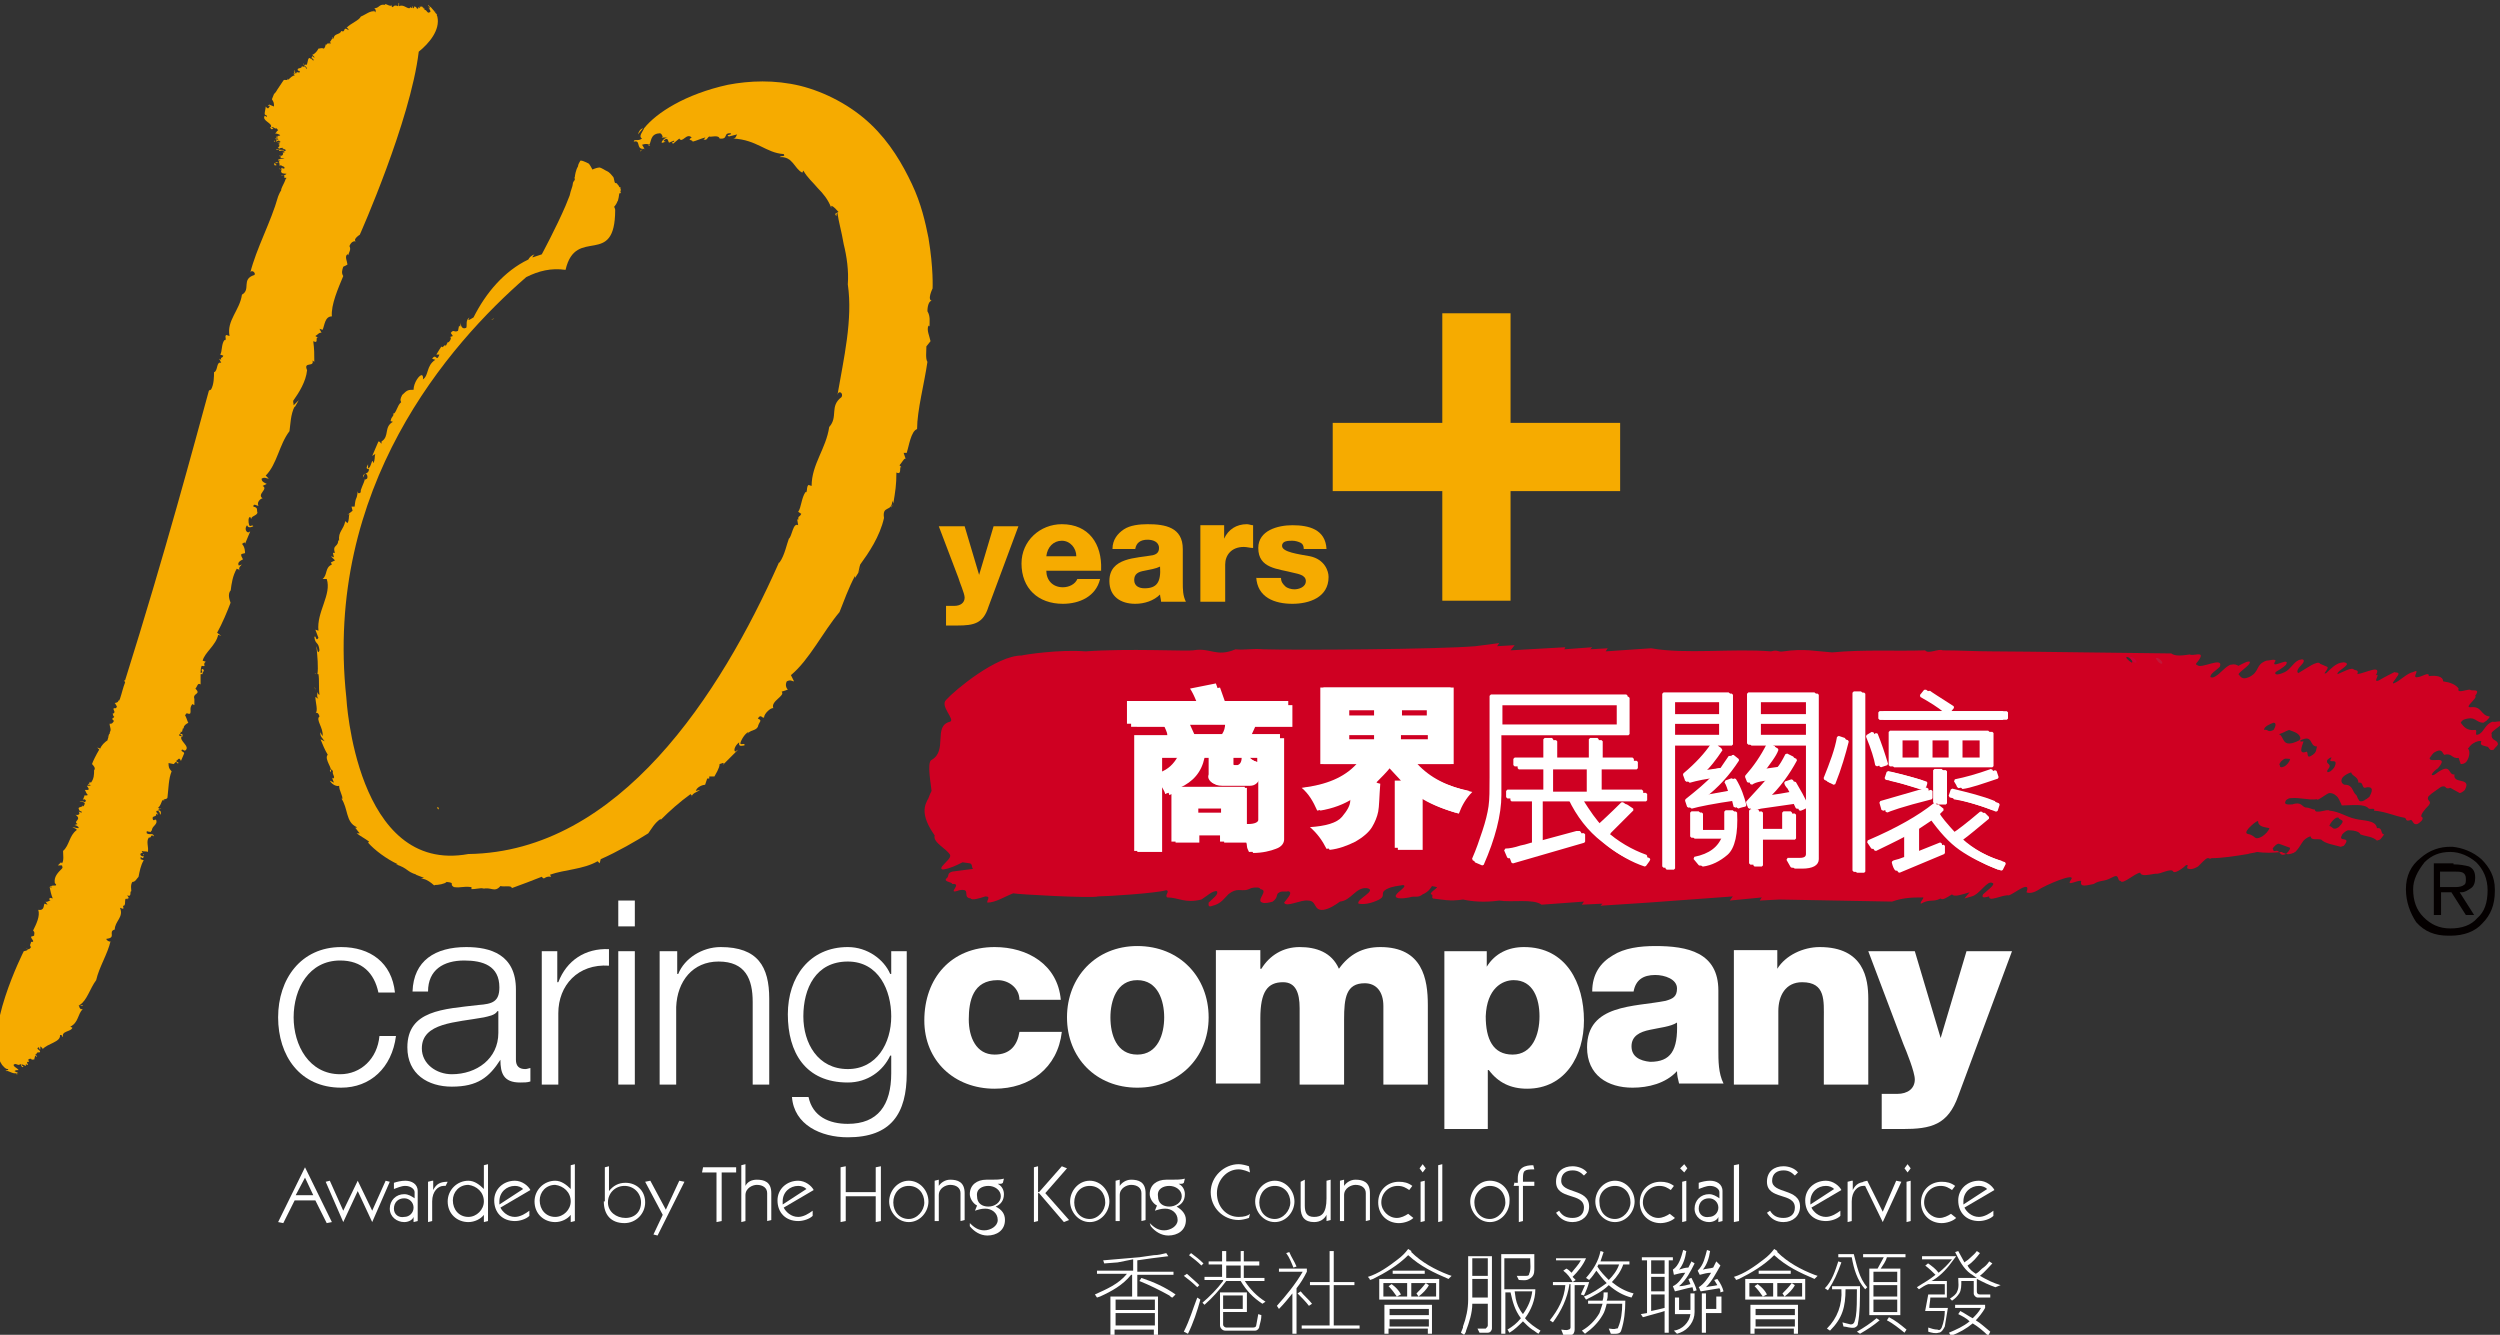 <?xml version="1.0" encoding="utf-8"?>
<!-- Generator: Adobe Illustrator 27.7.0, SVG Export Plug-In . SVG Version: 6.00 Build 0)  -->
<svg version="1.1" id="圖層_1" xmlns="http://www.w3.org/2000/svg" xmlns:xlink="http://www.w3.org/1999/xlink" x="0px" y="0px"
	 viewBox="0 0 241.8 129.1" style="enable-background:new 0 0 241.8 129.1;" xml:space="preserve">
<rect x="0" y="0" width="241.8" height="129.1" fill="#333333" stroke="none"/>
<style type="text/css">
	.st0{fill:#CF0022;}
	.st1{fill-rule:evenodd;clip-rule:evenodd;fill:#FFFFFF;}
	.st2{fill:#FFFFFF;}
	.st3{fill:none;stroke:#FFFFFF;stroke-width:0.258;stroke-miterlimit:1;}
	.st4{fill:#F6AB00;}
	.st5{fill:#CF0037;}
	.st6{fill:#FFFFFF;stroke:#FFFFFF;stroke-width:0.228;stroke-miterlimit:1;}
	.st7{fill:#C21637;}
	.st8{fill:#040000;}
</style>
<g>
	<g>
		<path class="st0" d="M241.1,69.8c-0.7,0.2-0.8,0.9-1.3,1.2c-0.6,0.3-0.1-0.4-0.4-0.4c-0.8,0.1-1.1-0.3-1.4-0.7
			c0,0,0.1-0.2,0.3-0.3c1.2-0.4,1.1,0.3,1.9,0.3l0.3-0.2c0.2-0.2,0.3-0.3,0.3-0.4c-0.9-0.1-0.7-1-1.8-0.9c-0.8,0.1,0.7-0.9,0.4-1.1
			c0.6-0.8-0.4-0.4-0.5-0.6c-0.4,0-1.3,0.4-1.1-0.1c-0.3-0.4-0.8-0.6-1.5-0.7c0-0.5-0.7-0.6-1.4-0.5c0.1-0.5-0.7,0.1-1.1,0.1
			c-0.6,0.1,0.4-0.9-0.4-0.5c-0.6,0.1-1.3,0.9-1.9,1.1c-0.2,0,0.2-0.4,0.3-0.6c0.5-0.6-0.2-0.4-0.2-0.5c-0.4,0.2-1,0.5-1.5,0.8
			c-0.7,0.3,0.2-0.7-0.3-0.5c0.6-1.1-1-0.2-1.8-0.1c0.2-0.5-0.3-0.3-0.4-0.5c-0.3-0.1-1,0.3-1.5,0.5c-0.2-0.2,0.9-0.7,0.9-1
			c-0.1-0.1-0.2-0.2-0.6-0.1c-0.5,0.1-1,0.6-1.4,1c-0.5,0.2,0.3-0.4,0.1-0.6c-0.2-0.1-0.5-0.2-0.7-0.3c-0.2-0.4-1.4,0.5-2.1,0.9
			c-0.2-0.1-0.1-0.4,0.3-0.8c0.4-0.4,0.2-0.6-0.1-0.5c-0.6,0.1-0.9,0.9-1.5,1.2c-0.4,0.2-1.1,0.4-0.9,0c0.3-0.2,0.7-0.4,1-0.7
			c0.5-0.9-1.7,0.6-1-0.4c-0.1-0.2-0.6,0-0.9,0c-1.1,0.4-0.6,1.1-1.7,1.6c-0.7,0.3-0.8-0.1-1-0.3c0.3-0.4,1.2-0.9,1.1-1.2
			c-0.2-0.1-0.7,0.2-1.1,0.4c-0.2-0.1-0.3-0.2-0.8-0.1c-0.6,0.3-0.9,0.8-1.4,1.1c-0.3,0.2-0.4,0.1-0.5,0.1c-0.1-0.3,0.6-0.7,0.9-1
			c0.4-1.1-1.9,0.3-2.2-0.2c-0.3,0,0.1-0.3,0.2-0.5c0.6-0.9-0.6-0.3-0.9-0.5c-0.7,0.1-1.4,0.2-1.8-0.1c-1.5,0-14.6-0.2-17.3-0.2
			c-1.6,0-3.2-0.1-4.8-0.1c-0.4-0.2-1.4,0.4-1.7,0c-2.9,0.1-5.8-0.1-9,0.2c-1.5-0.1-2.7-0.4-4.7-0.1c-0.6,0.1-0.5-0.2-1.2,0
			c-3.7-0.3-8.3,0.3-11.6-0.3l-4.4,0.3l0.2-0.3l-1.7,0.1l0.2-0.2l-2.7,0.2l0.1-0.2l-5.3,0.3l0.4-0.5l-1.7,0.1l0.2-0.3l-2.3,0.3
			c-3.5,0.3-17.3,0.4-20.5,0.3c-1.1-0.1-1.8,0.1-2.7,0c-1.9,0.8-2.4-0.2-4.1,0.1c-0.5,0.1-6.4-0.2-10.4,0.1
			c-2.5-0.2-5.8,0.3-6.2,0.4c-2.4,0-6.4,3.3-7.3,4.3c-0.6,0.6,0.9,1.9,0.4,2.1c-1.7,0.4-0.2,2.8-1.8,3.7c-0.5,0.2,0,2.7,0,3
			c-0.1,0.2-0.2,0.4-0.3,0.7h0c-0.4,0.7-0.8,1.6,0.6,3.6c-0.2,0.7,1.2,1.3,1.5,1.9v0c0,0,0,0.1,0,0.1c0,0.4-1.3,1.2-0.7,1.3
			c0.7-0.1,1.3-0.4,1.9-0.7l0.7,0.1c0.4,0.1,0,0.7,0.6,0.5l-2.3,0.3c-0.6,0.2-0.2,0.4-0.6,0.7c-0.2,0.3,0.6,0.3,0.6,0.5
			c1.1-0.1-0.7,1.1,0.7,0.6c1.2-0.2,0.2,0.7,1.1,0.8c0.1,0.2,0.8,0,1.4-0.2c0.6,0,0.1,0.4,0.2,0.6c0.8,0,1.7-0.6,2.5-0.9
			c0.3,0.1,7.7,0.5,8.2,0.3c0.8,0,5.6-0.3,6.6-0.6c0.4,0.1-0.2,0.5,0.1,0.7c1.1,0,1.7,0.6,3.3,0.2c0.5-0.3,1.1-0.9,1.5-0.8
			c0.2,0.3-0.4,0.7-0.8,1.1c0,0.2-0.1,0.5,0.4,0.3c0.8-0.2,1.1-0.7,1.5-1.1c1-0.8,1.3-0.1,2.2-0.6c0.4-0.1,0.9-0.1,0.9,0.1
			c0.9,0.1-0.5,1.1,0.2,1.3c0.2,0.1,0.7,0,1-0.1c0.5-0.4,0.3-0.5,0.5-0.8c0.4-0.3,0.6-0.1,1-0.2c0.5,0.1-0.1,0.7-0.4,1.1
			c0.2,0.5,1.6-0.3,2.3-0.2c0.9,0,0.5,1,1.5,0.9c0.6-0.1,1.2-0.5,1.6-0.8c1.1-0.1,1.5-1.4,2.6-1.3c1.1,0.2-1.1,1.1-0.8,1.5
			c0.5,0.1,1.2,0,2-0.4c0.7-0.4,0-0.6,0.7-1c0.6-0.3,1.1-0.3,1.6-0.4c0.5,0.1-0.5,0.6-0.7,1c-0.1,0.4,0.8,0.3,1.3,0.2
			c0.6-0.2,0.8,0.1,1.3-0.3c0.5-0.2,0.8-0.6,0.9-0.8l0.5,0.1c-0.1,0.2-0.7,0.5-0.6,0.7c0.3,0,0,0.3,0.2,0.4c0.9,0.1,1.6,0.3,2.9,0.1
			c0.9,0.2,2.1,0.3,3.5,0.1c1.2,0.2,3.3-0.2,4.1,0.4l4.1-0.3l-0.2,0.3l2-0.1l-0.2,0.2l4.6-0.3l8.2-0.6l-0.3,0.4l3.1-0.3l-0.2,0.3
			l1.9-0.1l10.9,0.2c1.1-0.4,2.1-0.4,2.9-0.4c0.4-0.1-0.3,0.5-0.1,0.6c0.9-0.5,1.1-0.1,1.9-0.5c0.2,0.2,0.6-0.1,1.1-0.4
			c0.2,0.3,1,0,1.7-0.2l-0.5,0.6l0.7-0.2c0.8-0.2,1.5-1.6,2-1.3c0.4,0.1-0.6,0.8-0.9,1.1c-0.2,0.4,0.2,0.3,0.6,0.2
			c-0.1,0.6,1.3-0.2,1.9-0.1c0.5-0.2,1.1-0.7,1.5-0.8c0.4-0.1,0.3,0.2,0.2,0.5c0.2,0.1,0.6,0.1,1.1-0.2c0.7-0.5,3.8-1.8,3.2-1
			c-0.5,0.7,0.6,0,1,0.1c-0.2,0.7,0.6,0.4,1.2,0.3c0.6-0.4,1-0.2,1.7-0.6c0.9-0.5,0.5,0.3,0.9,0.3c0.2,0.4,1.3-0.7,1.9-0.8
			c0.1,0.4,0.8,0.2,1.5,0.1c0.4,0.1,1.5-0.6,1.7-0.2c0.1,0.2,0.8-0.2,1.2-0.6c0.4-0.2,0,0.3,0.2,0.3c0.2,0.1,0.5,0.1,1-0.2
			c0.2-0.2,0.4-0.4,0.5-0.5c0.6-0.6,0.5-0.1,0.8-0.3c1,0,2.3-0.2,3.5-0.4h0c0.3-0.1,0.6-0.1,0.9-0.2c0.7,0.1,1.5,0.1,2.4,0
			c0,0,0.1,0.1,0.2,0.1h0c0.2,0.1,0.4,0.2,0.9,0h0c0.1,0,0.1-0.1,0.2-0.1c0.4-0.4,0.5-0.7,0.8-1.1c0.2-0.2,0.5-0.4,0.7-0.4
			c0,0.4,0.6,0.2,1,0.3c0.4,0.4,1.2,0.5,1.9,0.7l0.3-0.1c0.8-1-0.6-0.3-0.2-1c0-0.1,0.3-0.4,0.6-0.5c0.5,0,1.1,0.1,1.2,0.4
			c0.5,0.2,1.2,0.2,1.6,0.6l0.3-0.1c0.2-0.2,0.3-0.4,0.4-0.5c-0.4,0-0.1-0.7-0.7-0.6c-0.1-0.8-1.3-0.7-2.1-0.9
			c-0.9-0.2-1.5-0.7-2.5-0.8c-0.2-0.2-1.4,0.4-1.4-0.1c-0.3,0-0.5-0.2-0.9-0.2c-0.4-0.1-0.4-0.6-1.3-0.3c-0.3,0-0.9,0.1-0.6-0.4
			c0.1-0.1,0.3-0.2,0.4-0.2c1-0.1,1.6,0.2,2.6,0.1c0,0.1,0.2,0,0.5-0.2h0c0.3-0.2,0.6-0.4,0.7-0.4c0.4,0,0.6,0.2,0.8,0.4h0
			c0.2,0.3,0.3,0.6,0.4,0.8c0.9,0,2.2-0.2,2.6,0.3c0.2,0.1,0.7-0.1,0.5,0.2c1.2,0.1,1.9,0.5,3,0.7c0.2,0.1,0,0.4,0.6,0.2
			c0.2,0.1,0.2,0.5,0.6,0.4c0.2-0.1,0.3-0.2,0.4-0.3c0.2-0.2,0.1-0.4,0-0.4c-0.1-0.2,0.3-0.7,0.7-1.1c0.4-0.5-0.3-0.4,0-0.9
			c0,0,0,0,0,0h0c0.3-0.3,0.8-0.6,1.2-0.9c0.6-0.2,0.3,0.3,0.9,0.1l0.9,0.5c0.1,0,0.3-0.1,0.5-0.3c0.7-1.3-1.2-0.5-1-1.5
			c-0.7,0.1-0.2-1.3-1.9,0c-0.2,0.1-0.3,0.1-0.3,0c0.1-0.2,0.3-0.4,0.6-0.6c1.2-1.4-0.9-0.4-0.8-1c0.1-0.1,0.2-0.3,0.4-0.5
			c0.8-0.5,0.8,0,1,0.2c0.8-0.2,0.7,0.4,1.4,0.3l0.2,0.6c0.1,0,0.4,0,0.6-0.3c0.3-0.5,0.3-1,0.1-1.2c0.1-0.1,0.3-0.4,0.5-0.5
			c0.3-0.2,0.7-0.3,0.8-0.2c-0.2,0.4,0.2,0.4,0.5,0.5c0.3,0,0.2,0.5,0.7,0.3c0.1-0.2,0.3-0.3,0.4-0.5c0-0.5-0.7-0.3-0.6-1
			c-0.2-0.2,0.8-0.7,1.1-1.1C242.1,69.6,241.3,69.9,241.1,69.8 M226.2,79.1c0.1,0.3,0.8,0.1,0,0.9c-0.6,0.4-0.6-0.1-0.9-0.1
			C225.3,79.7,225.9,78.9,226.2,79.1 M224.1,72.2c-0.1,0.3,0,0.5-0.4,0.8c-0.7,0.5-0.4-0.2-0.6-0.3c-0.8,0.3-0.5-0.4-0.3-1
			c-0.1,0-0.4,0.1-0.3-0.1C223.8,71,223.3,72.2,224.1,72.2 M221.4,70.6c0.5,0.2,1,0.3,1.1,0.8l-0.1,0.2c-1.8,0.9-1.4-0.4-2-0.6
			C220.6,71,221.1,70.7,221.4,70.6 M221.5,73.4c0,0.1-0.1,0.4-0.5,0.7c-0.4,0.2-0.5,0.1-0.5-0.1c-0.1,0,0-0.3,0.3-0.5
			C221,73.3,221.2,73.4,221.5,73.4 M219.9,69.9c0.2,0,0.3,0.2,0,0.7c-0.6,0.3-0.5-0.1-0.9,0C218.9,70.3,219.6,70,219.9,69.9
			 M205.9,63.6c0.3,0.2,0.4,0.4,0.3,0.5c-0.2-0.1-0.4-0.3-0.5-0.4C205.6,63.5,205.7,63.5,205.9,63.6 M218.8,80.9
			c-0.7,0.4-0.7,0-1-0.1c-0.2-0.2-0.9,0-0.3-0.7c0.3-0.3,0.6-0.6,0.9-0.7c0,0.6,0.7,0.6,1.1,0.7C219.4,80.4,219.1,80.7,218.8,80.9
			 M221.5,82c0,0.2-0.2,0.4-0.4,0.6c-0.7,0.3-0.5-0.4-1-0.3c-0.3,0.1-0.2-0.2-0.3-0.2c0.1-0.2,0.4-0.5,0.6-0.5L221.5,82z
			 M225.4,74.6c-0.4,0.2-0.3,0-0.3-0.1c0.6-0.7-0.2-0.5,0-1c0.2-0.2,0.4-0.3,0.4-0.2c-0.4,0.6,0.4,0.1,0.4,0.5
			C225.9,74,225.8,74.3,225.4,74.6 M228.1,77.3L228.1,77.3c-0.1-0.1-0.1-0.3-0.2-0.4c-0.4-0.3-0.3-1-1.1-1c-0.3,0-0.8-0.7,0.6-1.2
			c0.1,0.4,0.7,0.4,0.7,1c0.5-0.1,0.3,0.4,0.6,0.5c0.7-0.2,0.9,0.1,0.5,0.8c0,0.1-0.1,0.1-0.2,0.2c-0.1,0.1-0.2,0.1-0.3,0.2
			C228.3,77.6,228.2,77.5,228.1,77.3"/>
		<path class="st1" d="M30.5,116.1l1.1,2.2l0.5-0.1l-2.6-5.3h0l-2.6,5.3l0.5,0.1l1.1-2.2H30.5z M30.3,115.6h-1.7l0.9-1.7L30.3,115.6
			z"/>
		<polygon class="st1" points="36,118.2 36,118.2 37.7,114.3 37.3,114.2 36,117.1 34.6,114.2 33.2,117.1 31.9,114.2 31.5,114.3 
			33.2,118.2 33.2,118.2 34.6,115.2 		"/>
		<path class="st1" d="M38.1,115c0.3-0.1,0.7-0.3,1.1-0.3c0.5,0,0.9,0.3,0.9,0.6v0.6c-0.3-0.2-0.6-0.4-1-0.4c-0.8,0-1.4,0.6-1.4,1.4
			c0,0.8,0.7,1.3,1.4,1.3c0.4,0,0.8-0.2,0.9-0.5h0v0.5l0.4-0.1v-2.9c0-0.7-0.6-1-1.2-1c-0.4,0-0.8,0.1-1.1,0.2L38.1,115z
			 M38.1,116.9c0-0.6,0.4-1,1-1c0.5,0,0.9,0.4,0.9,0.9c0,0.5-0.4,0.9-0.9,0.9C38.6,117.8,38.1,117.5,38.1,116.9"/>
		<path class="st1" d="M41.8,114.2l-0.4,0.1v3.9l0.4-0.1v-1.9c0-1,0.6-1.5,1.1-1.5c0.1,0,0.1,0,0.2,0l0.2-0.4
			c-0.7,0-1.1,0.2-1.4,0.8h0V114.2z"/>
		<path class="st1" d="M46.8,116.2c0,0.8-0.7,1.5-1.5,1.5c-0.9,0-1.5-0.7-1.5-1.6c0-0.8,0.6-1.5,1.5-1.5
			C46.1,114.7,46.8,115.3,46.8,116.2 M46.8,115L46.8,115c-0.4-0.4-0.9-0.8-1.5-0.8c-1.1,0-2,0.9-2,2c0,1.2,0.9,2,2,2
			c0.6,0,1.2-0.3,1.5-0.7h0v0.7l0.4-0.1v-5.5l-0.4,0.1V115z"/>
		<path class="st1" d="M51.3,115.1c-0.2-0.4-0.8-0.9-1.5-0.9c-1.1,0-2,0.8-2,1.9c0,1.2,0.8,2,2,2c0.5,0,1.1-0.2,1.4-0.5v-0.5
			c-0.4,0.3-0.9,0.6-1.4,0.6c-0.7,0-1.2-0.5-1.4-0.9L51.3,115.1z M48.3,116.5c0-0.1,0-0.2,0-0.3c0-0.9,0.7-1.5,1.5-1.5
			c0.3,0,0.6,0.1,0.8,0.3L48.3,116.5z"/>
		<path class="st1" d="M55.2,116.2c0,0.8-0.7,1.5-1.5,1.5c-0.9,0-1.5-0.7-1.5-1.6c0-0.8,0.6-1.5,1.5-1.5
			C54.5,114.7,55.2,115.3,55.2,116.2 M55.2,115L55.2,115c-0.4-0.4-0.9-0.8-1.5-0.8c-1.1,0-2,0.9-2,2c0,1.2,0.9,2,2,2
			c0.6,0,1.2-0.3,1.5-0.7h0v0.7l0.4-0.1v-5.5l-0.4,0.1V115z"/>
		<path class="st1" d="M58.4,116.2c0,1.3,0.7,2.1,2,2.1c1.1,0,2-0.9,2-2c0-1.2-0.9-1.9-1.9-1.9c-0.7,0-1.2,0.3-1.6,0.8v-2.4
			l-0.4,0.1V116.2z M58.8,116.3c0-0.9,0.7-1.6,1.6-1.6c0.9,0,1.6,0.7,1.6,1.6c0,0.9-0.6,1.5-1.5,1.5
			C59.6,117.8,58.8,117.2,58.8,116.3"/>
		<polygon class="st1" points="64.1,117.5 63.2,119.4 63.6,119.5 66.2,114.3 65.7,114.2 64.4,117 62.9,114.2 62.4,114.3 		"/>
		<polygon class="st1" points="69.8,113.4 71.2,113.4 71.2,112.9 68,112.9 67.9,113.4 69.3,113.4 69.3,118.2 69.8,118.1 		"/>
		<path class="st1" d="M72.1,118.1v-2.5c0-0.7,0.7-1,1.1-1c0.6,0,1,0.3,1,0.8v2.7l0.4-0.1v-2.6c0-1.1-0.7-1.3-1.4-1.3
			c-0.5,0-0.9,0.2-1.1,0.6h0v-2.1l-0.4,0.1v5.5L72.1,118.1z"/>
		<path class="st1" d="M78.7,115.1c-0.2-0.4-0.8-0.9-1.5-0.9c-1.1,0-2,0.8-2,1.9c0,1.2,0.8,2,2,2c0.5,0,1.1-0.2,1.4-0.5v-0.5
			c-0.4,0.3-0.9,0.6-1.4,0.6c-0.7,0-1.2-0.5-1.4-0.9L78.7,115.1z M75.7,116.5c0-0.1,0-0.2,0-0.3c0-0.9,0.7-1.5,1.5-1.5
			c0.3,0,0.6,0.1,0.8,0.3L75.7,116.5z"/>
		<polygon class="st1" points="81.8,118.1 81.8,115.7 84.7,115.7 84.7,118.2 85.2,118.1 85.2,112.8 84.7,112.9 84.7,115.3 
			81.8,115.3 81.8,112.8 81.3,112.9 81.3,118.2 		"/>
		<path class="st1" d="M87.9,114.2c-1.1,0-1.9,1-1.9,2c0,1,0.8,2,1.9,2c1.1,0,1.9-1,1.9-2C89.8,115.2,89,114.2,87.9,114.2
			 M87.9,114.7c0.9,0,1.5,0.7,1.5,1.6c0,0.8-0.7,1.6-1.5,1.6c-0.9,0-1.5-0.7-1.5-1.6C86.4,115.4,87,114.7,87.9,114.7"/>
		<path class="st1" d="M90.8,118.1v-2.5c0-0.7,0.7-1,1.1-1c0.6,0,1,0.3,1,0.8v2.7l0.4-0.1v-2.6c0-1.1-0.7-1.3-1.4-1.3
			c-0.5,0-0.9,0.3-1.1,0.6h0v-0.6l-0.4,0.1v3.9L90.8,118.1z"/>
		<path class="st1" d="M95.6,114.7c0.6,0,1.2,0.4,1.2,1c0,0.6-0.6,1-1.2,1c-0.6,0-1.1-0.3-1.1-1C94.4,115,95,114.7,95.6,114.7
			 M93.8,118.6c0.4,0.5,1,0.9,1.7,0.9c0.9,0,1.7-0.5,1.7-1.5c0-0.6-0.3-1-0.9-1.3c0.5-0.2,0.8-0.6,0.8-1.2c0-0.4-0.2-0.8-0.6-1l0,0
			c0.1,0,0.1,0,0.2,0c0.1,0,0.2,0,0.3-0.1l0.1-0.4c-0.4,0.1-0.8,0.1-1.2,0.1c-0.2,0-0.3,0-0.5,0c-0.9,0-1.6,0.5-1.6,1.4
			c0,0.4,0.3,0.9,0.7,1.1l-0.2,0.5c0.3-0.1,0.6-0.2,1-0.2c0.6,0,1.2,0.4,1.2,1.1c0,0.6-0.7,1-1.3,1c-0.6,0-1-0.3-1.4-0.7L93.8,118.6
			z"/>
		<polygon class="st1" points="100.4,118.1 100.4,115.4 100.5,115.4 102.9,118.2 103.4,118 101.1,115.4 103.2,113 102.7,112.8 
			100.5,115.3 100.4,115.3 100.4,112.8 100,112.9 100,118.2 		"/>
		<path class="st1" d="M105.4,114.2c-1.1,0-1.9,1-1.9,2c0,1,0.8,2,1.9,2c1.1,0,1.9-1,1.9-2C107.3,115.2,106.5,114.2,105.4,114.2
			 M105.4,114.7c0.9,0,1.5,0.7,1.5,1.6c0,0.8-0.7,1.6-1.5,1.6c-0.9,0-1.5-0.7-1.5-1.6C103.9,115.4,104.5,114.7,105.4,114.7"/>
		<path class="st1" d="M108.3,118.1v-2.5c0-0.7,0.7-1,1.1-1c0.6,0,1,0.3,1,0.8v2.7l0.4-0.1v-2.6c0-1.1-0.7-1.3-1.4-1.3
			c-0.5,0-0.9,0.3-1.1,0.6h0v-0.6l-0.4,0.1v3.9L108.3,118.1z"/>
		<path class="st1" d="M113.1,114.7c0.6,0,1.2,0.4,1.2,1c0,0.6-0.6,1-1.2,1c-0.6,0-1.1-0.3-1.1-1C111.9,115,112.5,114.7,113.1,114.7
			 M111.3,118.6c0.4,0.5,1,0.9,1.7,0.9c0.9,0,1.7-0.5,1.7-1.5c0-0.6-0.4-1-0.9-1.3c0.5-0.2,0.8-0.6,0.8-1.2c0-0.4-0.2-0.8-0.6-1l0,0
			c0.1,0,0.1,0,0.2,0c0.1,0,0.2,0,0.3-0.1l0.1-0.4c-0.4,0.1-0.8,0.1-1.3,0.1c-0.2,0-0.3,0-0.5,0c-0.9,0-1.6,0.5-1.6,1.4
			c0,0.4,0.3,0.9,0.7,1.1l-0.2,0.5c0.3-0.1,0.6-0.2,1-0.2c0.6,0,1.2,0.4,1.2,1.1c0,0.6-0.7,1-1.3,1c-0.6,0-1-0.3-1.4-0.7
			L111.3,118.6z"/>
		<path class="st1" d="M120.9,117.4c-0.2,0.2-0.6,0.3-1.1,0.3c-1.2,0-2.1-1-2.1-2.3c0-1.2,0.9-2.3,2.1-2.3c0.4,0,0.9,0.2,1.1,0.3
			l-0.1-0.6c-0.3-0.1-0.7-0.2-1-0.2c-1.4,0-2.7,1.2-2.7,2.7c0,1.5,1.2,2.7,2.7,2.7c0.3,0,0.7-0.1,1-0.2L120.9,117.4z"/>
		<path class="st1" d="M123.3,114.2c-1.1,0-1.9,1-1.9,2c0,1,0.8,2,1.9,2c1.1,0,1.9-1,1.9-2C125.2,115.2,124.4,114.2,123.3,114.2
			 M123.3,114.7c0.9,0,1.5,0.7,1.5,1.6c0,0.8-0.7,1.6-1.5,1.6c-0.9,0-1.5-0.7-1.5-1.6C121.8,115.4,122.4,114.7,123.3,114.7"/>
		<path class="st1" d="M125.8,114.3v2.5c0,0.9,0.4,1.4,1.3,1.4c0.6,0,1-0.3,1.2-0.7h0v0.6l0.4-0.1v-3.9l-0.4,0.1v1.7
			c0,1.5-0.5,1.8-1.2,1.8c-0.7,0-0.9-0.4-0.9-1.1v-2.5L125.8,114.3z"/>
		<path class="st1" d="M130,118.1v-2.5c0-0.7,0.7-1,1.1-1c0.6,0,1,0.3,1,0.8v2.7l0.4-0.1v-2.6c0-1.1-0.7-1.3-1.4-1.3
			c-0.5,0-0.9,0.3-1.1,0.6h0v-0.6l-0.4,0.1v3.9L130,118.1z"/>
		<path class="st1" d="M136.2,117.4c-0.3,0.2-0.7,0.4-1.1,0.4c-0.8,0-1.5-0.7-1.5-1.5c0-0.9,0.7-1.6,1.6-1.6c0.5,0,0.8,0.2,1.1,0.4
			l0.3-0.4c-0.4-0.3-0.8-0.4-1.3-0.4c-1.1,0-2,0.8-2,2c0,1.2,0.9,2,2,2c0.5,0,1.1-0.2,1.4-0.5L136.2,117.4z"/>
		<path class="st1" d="M137.8,118.1v-3.9l-0.4,0.1v3.9L137.8,118.1z M137.6,112.6l-0.3,0.4l0.3,0.4l0.3-0.4L137.6,112.6z"/>
		<polygon class="st1" points="139.5,112.6 139.1,112.7 139.1,118.2 139.5,118.1 		"/>
		<path class="st1" d="M144.1,114.2c-1.1,0-1.9,1-1.9,2c0,1,0.8,2,1.9,2c1.1,0,1.9-1,1.9-2C146.1,115.2,145.3,114.2,144.1,114.2
			 M144.1,114.7c0.9,0,1.5,0.7,1.5,1.6c0,0.8-0.7,1.6-1.5,1.6c-0.9,0-1.5-0.7-1.5-1.6C142.6,115.4,143.3,114.7,144.1,114.7"/>
		<path class="st1" d="M146.5,114.3l-0.1,0.4h0.5v3.5l0.4-0.1v-3.4h1.1v-0.4h-1.1V114c0-0.8,0.1-0.9,1.1-0.9l-0.1-0.4
			c-0.8,0-1.5,0.2-1.5,1.3v0.4H146.5z"/>
		<path class="st1" d="M150.5,117.3c0.4,0.6,0.9,0.9,1.6,0.9c0.9,0,1.6-0.6,1.6-1.5c0-1.8-2.7-1.2-2.7-2.5c0-0.7,0.5-1,1.1-1
			c0.5,0,0.8,0.2,1.1,0.5l0.3-0.3c-0.3-0.4-0.9-0.6-1.4-0.6c-0.9,0-1.6,0.5-1.6,1.5c0,1.8,2.7,1,2.7,2.5c0,0.7-0.5,1-1.1,1
			c-0.6,0-1-0.2-1.3-0.7L150.5,117.3z"/>
		<path class="st1" d="M156.2,114.2c-1.1,0-1.9,1-1.9,2c0,1,0.8,2,1.9,2c1.1,0,1.9-1,1.9-2C158.1,115.2,157.3,114.2,156.2,114.2
			 M156.2,114.7c0.9,0,1.5,0.7,1.5,1.6c0,0.8-0.7,1.6-1.5,1.6c-0.9,0-1.5-0.7-1.5-1.6C154.6,115.4,155.3,114.7,156.2,114.7"/>
		<path class="st1" d="M161.5,117.4c-0.3,0.2-0.7,0.4-1.1,0.4c-0.8,0-1.5-0.7-1.5-1.5c0-0.9,0.7-1.6,1.6-1.6c0.5,0,0.8,0.2,1.1,0.4
			l0.3-0.4c-0.4-0.3-0.8-0.4-1.3-0.4c-1.1,0-2,0.8-2,2c0,1.2,0.9,2,2,2c0.5,0,1.1-0.2,1.4-0.5L161.5,117.4z"/>
		<path class="st1" d="M163.1,118.1v-3.9l-0.4,0.1v3.9L163.1,118.1z M162.9,112.6l-0.4,0.4l0.4,0.4l0.3-0.4L162.9,112.6z"/>
		<path class="st1" d="M164.3,115c0.3-0.1,0.7-0.3,1.1-0.3c0.5,0,0.9,0.3,0.9,0.6v0.6c-0.3-0.2-0.6-0.4-1-0.4
			c-0.8,0-1.4,0.6-1.4,1.4c0,0.8,0.7,1.3,1.4,1.3c0.4,0,0.8-0.2,0.9-0.5h0v0.5l0.4-0.1v-2.9c0-0.7-0.6-1-1.2-1
			c-0.4,0-0.8,0.1-1.1,0.2L164.3,115z M164.3,116.9c0-0.6,0.4-1,1-1c0.5,0,0.9,0.4,0.9,0.9c0,0.5-0.4,0.9-0.9,0.9
			C164.8,117.8,164.3,117.5,164.3,116.9"/>
		<polygon class="st1" points="168.2,112.6 167.7,112.7 167.7,118.2 168.2,118.1 		"/>
		<path class="st1" d="M170.9,117.3c0.4,0.6,0.9,0.9,1.6,0.9c0.9,0,1.6-0.6,1.6-1.5c0-1.8-2.7-1.2-2.7-2.5c0-0.7,0.5-1,1.1-1
			c0.5,0,0.8,0.2,1.1,0.5l0.3-0.3c-0.3-0.4-0.9-0.6-1.4-0.6c-0.9,0-1.6,0.5-1.6,1.5c0,1.8,2.7,1,2.7,2.5c0,0.7-0.5,1-1.1,1
			c-0.6,0-1-0.2-1.3-0.7L170.9,117.3z"/>
		<path class="st1" d="M178.1,115.1c-0.2-0.4-0.8-0.9-1.5-0.9c-1.1,0-2,0.8-2,1.9c0,1.2,0.8,2,2,2c0.5,0,1.1-0.2,1.4-0.5v-0.5
			c-0.4,0.3-0.9,0.6-1.4,0.6c-0.7,0-1.2-0.5-1.4-0.9L178.1,115.1z M175.1,116.5c0-0.1,0-0.2,0-0.3c0-0.9,0.7-1.5,1.5-1.5
			c0.3,0,0.6,0.1,0.8,0.3L175.1,116.5z"/>
		<path class="st1" d="M179.1,114.2l-0.4,0.1v3.9l0.4-0.1v-1.9c0-1,0.6-1.5,1.1-1.5c0.1,0,0.1,0,0.2,0l0.2-0.4
			c-0.7,0-1.1,0.2-1.4,0.8h0V114.2z"/>
		<polygon class="st1" points="180.6,114.2 180.2,114.3 182.1,118.2 182.1,118.2 183.9,114.3 183.4,114.2 182.1,117.2 		"/>
		<path class="st1" d="M184.8,118.1v-3.9l-0.4,0.1v3.9L184.8,118.1z M184.5,112.6l-0.3,0.4l0.3,0.4l0.3-0.4L184.5,112.6z"/>
		<path class="st1" d="M188.7,117.4c-0.3,0.2-0.7,0.4-1.1,0.4c-0.8,0-1.5-0.7-1.5-1.5c0-0.9,0.7-1.6,1.6-1.6c0.5,0,0.8,0.2,1.1,0.4
			l0.3-0.4c-0.4-0.3-0.8-0.4-1.3-0.4c-1.1,0-2,0.8-2,2c0,1.2,0.9,2,2,2c0.5,0,1.1-0.2,1.4-0.5L188.7,117.4z"/>
		<path class="st1" d="M192.9,115.1c-0.2-0.4-0.8-0.9-1.5-0.9c-1.1,0-2,0.8-2,1.9c0,1.2,0.8,2,2,2c0.5,0,1.1-0.2,1.4-0.5v-0.5
			c-0.4,0.3-0.9,0.6-1.4,0.6c-0.7,0-1.2-0.5-1.4-0.9L192.9,115.1z M189.9,116.5c0-0.1,0-0.2,0-0.3c0-0.9,0.7-1.5,1.5-1.5
			c0.3,0,0.6,0.1,0.8,0.3L189.9,116.5z"/>
		<path class="st1" d="M109.6,121.8v1.1h-3.5v0.3l2.9,0c-0.8,1-2,1.5-3.1,2l0.2,0.3l0.3-0.1c1.1-0.5,2.2-1.1,3-2.1l0.1,0v2.1h-2.1
			v3.7h0.4c0-0.2,0-0.4,0-0.5l3.8,0v0.5h0.4v-3.7H110v-2.1h3.5v-0.3H110v-1.1l1.4-0.2l1.6-0.2l-0.2-0.3c-0.4,0.1-0.8,0.2-1.2,0.2
			l-1.4,0.2l-3.5,0.3l0.1,0.3l1.3-0.1L109.6,121.8z M107.9,125.7h3.8v1h-3.8V125.7z M111.7,128.2h-3.8V127h3.8V128.2z M113.7,125.2
			c-1-0.7-2.1-1.2-3.3-1.6l-0.2,0.3c1,0.4,2,0.9,2.9,1.4c0.1,0.1,0.2,0.2,0.3,0.2L113.7,125.2z"/>
		<path class="st1" d="M118.3,123.9c-0.6,0.8-1.3,1.5-2,2.1c0.1,0.1,0.2,0.2,0.2,0.2c0.8-0.7,1.5-1.5,2.1-2.3h1.4
			c0.6,1,1.2,1.6,2.1,2.2l0.3-0.2c-0.8-0.5-1.5-1.2-2-2h1.9v-0.3l-2,0l0-1.2l1.5,0V122h-1.5v-1H120l0,1h-1.4v-1h-0.4v1h-1.3v0.3h1.3
			v1.2h-1.7v0.3H118.3z M120,123.6h-1.4v-1.2h1.4V123.6z M118,125l0,3.2c0,0.2,0.2,0.5,0.5,0.5l2.9,0c0.2,0,0.4-0.2,0.4-0.4
			c0.1-0.4,0.2-0.7,0.2-1.1l-0.3-0.1l-0.2,1.1c0,0.1-0.1,0.2-0.3,0.2h-2.6c-0.1,0-0.3-0.1-0.3-0.3v-1.2l2.3,0l0-1.9H118z
			 M120.2,126.6h-1.9v-1.3h1.9V126.6z M116.4,122.2c-0.4-0.4-0.8-0.7-1.2-1l-0.2,0.2c0.4,0.3,0.8,0.6,1.2,1L116.4,122.2z M116,124.3
			l-0.2-0.2l-1-0.9l-0.3,0.2c0.4,0.3,0.9,0.7,1.3,1.1L116,124.3z M114.9,129c0.5-1,0.9-2.2,1.2-3.3l-0.3-0.2
			c-0.5,1.3-0.7,2.1-1.3,3.3L114.9,129z"/>
		<path class="st1" d="M124.4,121.2c0.3,0.4,0.5,0.9,0.7,1.4l0.3-0.1c-0.2-0.5-0.5-0.9-0.7-1.4L124.4,121.2z M125.9,128.5h5.6v-0.3
			h-2.5v-3.9h2V124h-2v-3h-0.4l0,3h-1.9v0.3h1.9v3.9h-2.7V128.5z M123.7,126.6c0.5-0.5,0.9-1,1.3-1.5l0,3.9h0.4v-4.4
			c0.4-0.5,0.7-1,1-1.6v-0.3h-2.7l0,0.3h2.3c-0.7,1.2-1.6,2.3-2.5,3.3L123.7,126.6z M125.5,125.1c0.4,0.4,0.8,0.8,1.1,1.2l0.3-0.2
			c-0.3-0.4-0.8-0.8-1.1-1.2L125.5,125.1z"/>
		<path class="st1" d="M133.4,125.7h5.8v-2h-5.8V125.7z M136.1,124.1v1.3h-2.3l0-1.3L136.1,124.1z M138.8,125.4h-2.3l0-1.3h2.4
			V125.4z M137.9,124.1c-0.3,0.4-0.6,0.7-0.9,1l0.2,0.3c0.4-0.3,0.8-0.7,1-1.1L137.9,124.1z M134.3,129.1l0-0.6l3.8,0v0.5h0.4v-2.8
			l-4.6,0v2.8H134.3z M138.2,127.2h-3.8v-0.6h3.8V127.2z M138.2,127.6v0.7h-3.8l0-0.7H138.2z M136.5,121l-0.3-0.2
			c-0.3,0.4-0.6,0.7-1,1c-0.9,0.7-1.9,1.4-2.9,1.7c0.1,0.1,0.2,0.2,0.2,0.3l0.3-0.1c1.2-0.6,2.4-1.3,3.4-2.3
			c1.2,1.1,2.5,1.7,3.9,2.3l0.3-0.3l-0.3-0.1c-1.3-0.5-2.6-1.2-3.6-2.2L136.5,121z M134.7,123.2l3.1,0v-0.3h-3.1L134.7,123.2z
			 M135.5,125.2c-0.2-0.4-0.5-0.7-0.9-1l-0.3,0.2c0.3,0.3,0.6,0.7,0.8,1L135.5,125.2z"/>
		<path class="st1" d="M143.9,125.8v2.4c0,0.1-0.1,0.2-0.2,0.3c-0.1,0-0.4,0-0.8,0l0.2,0.4c0.3,0,0.6,0,0.8,0c0.3,0,0.4-0.3,0.4-0.4
			v-7l-2.3,0v4.2c0,0.9-0.2,1.8-0.5,2.6c0,0,0,0.1,0,0.1l-0.2,0.5c0.1,0.1,0.2,0.1,0.3,0.2c0.1-0.1,0.2-0.3,0.2-0.4
			c0.3-0.8,0.6-1.7,0.6-2.6H143.9z M143.9,123.4l-1.5,0v-1.7h1.5V123.4z M143.9,123.7v1.8l-1.5,0v-1.8L143.9,123.7z M146.9,123.8
			c0.3,0,0.7,0.1,1-0.1c0.4-0.2,0.5-0.5,0.5-0.9l0-1.5l-3.2,0v7.7h0.4l0-4l0.5,0c0.2,0.9,0.4,1.7,1,2.5c-0.4,0.5-0.8,0.8-1.3,1.1
			c0.1,0.1,0.1,0.2,0.2,0.3c0.5-0.3,0.9-0.7,1.3-1.1c0.3,0.3,0.6,0.6,0.9,0.8c0.2,0.1,0.4,0.3,0.6,0.4l0.2-0.3
			c-0.5-0.3-1.1-0.7-1.5-1.2c0.6-0.8,1-1.8,1-2.8l-3,0v-3h2.5c0,0.5,0.1,1.1-0.1,1.5c0,0.2-0.2,0.2-0.3,0.2c-0.2,0-0.6,0-0.9,0
			L146.9,123.8z M148.2,124.9c-0.1,0.8-0.4,1.5-0.9,2.2c-0.4-0.5-0.6-1-0.7-1.5l-0.1-0.7H148.2z"/>
		<path class="st1" d="M157.7,122h-2.9c0.1-0.3,0.2-0.6,0.3-0.9l-0.3-0.1c-0.2,1-0.7,1.8-1.4,2.6l0.3,0.2c0.3-0.3,0.5-0.6,0.7-0.9
			c0.3,0.4,0.6,0.8,1,1.2c-0.7,0.5-1.4,1-2.2,1.3l0.2,0.3c0.8-0.4,1.6-0.8,2.2-1.4c0.7,0.6,1.4,1,2.2,1.2l0.2-0.4
			c-0.8-0.2-1.5-0.6-2.1-1.1c0.5-0.5,0.9-1.1,1.1-1.7h0.6V122z M156.6,122.3c-0.2,0.6-0.6,1.1-1,1.5c-0.4-0.4-0.8-0.8-1.1-1.3
			l0.1-0.2H156.6z M150.5,121.6v0.3h2.4c-0.2,0.4-0.6,0.8-0.9,1.2c-0.2-0.2-0.3-0.3-0.5-0.4l-0.3,0.2c0.4,0.3,0.7,0.7,0.9,1.1
			l0.3-0.2l-0.3-0.3c0.5-0.5,1-1.1,1.3-1.8H150.5z M151.2,129.1c0.3,0,0.5,0,0.8,0c0.2,0,0.3-0.3,0.3-0.5l0-4.3h1l-0.4,0.9l0.3,0.1
			c0.2-0.4,0.4-0.9,0.5-1.3h-3.5v0.3h1.2c-0.1,1.3-0.7,2.4-1.5,3.4l0.3,0.2c0.8-1.1,1.4-2.3,1.6-3.7c0,0,0.1,0,0.1,0v4.2
			c0,0.1-0.1,0.2-0.2,0.2c-0.2,0.1-0.5,0-0.7,0L151.2,129.1z M155.8,129c0.3,0,0.9,0.1,1-0.3c0.3-0.9,0.4-1.9,0.4-2.9h-1.8
			c0.1-0.2,0.1-0.5,0.1-0.8l-0.4,0c0,0.3,0,0.5-0.1,0.8h-1.4l0,0.3l1.4,0c-0.1,0.3-0.2,0.6-0.3,0.9c-0.4,0.7-1,1.3-1.7,1.7l0.3,0.3
			c0.7-0.5,1.3-1.1,1.7-1.8c0.2-0.3,0.3-0.7,0.4-1.1l1.5,0c0,0.8-0.1,1.6-0.4,2.3c0,0.1-0.1,0.1-0.2,0.1c-0.2,0.1-0.5,0-0.7,0
			L155.8,129z"/>
		<path class="st1" d="M158.9,127.4l1.8-0.5l0.3-0.1v2.1h0.4l0-7h0.4v-0.3h-3v0.3h0.5v5.1l-0.6,0.1L158.9,127.4z M161,123.5v1.4
			l-1.3,0v-1.4H161z M161,123.2h-1.3v-1.3h1.3V123.2z M161,126.5c-0.4,0.1-0.8,0.2-1.3,0.3v-1.6h1.3V126.5z M165.1,120.9
			c-0.2,0.7-0.3,1.4-0.9,2l0.2,0.4c0.4-0.1,0.7-0.2,1.1-0.2c-0.3,0.5-0.7,1.1-1.2,1.4c0.1,0.1,0.1,0.3,0.2,0.4
			c0.6-0.1,1.2-0.2,1.8-0.3c0.1,0.1,0.1,0.3,0.1,0.4l0.3-0.1c-0.1-0.4-0.3-0.8-0.6-1.2l-0.3,0.1l0.3,0.5c-0.4,0.1-0.8,0.1-1.1,0.2
			c0.6-0.6,1-1.4,1.4-2.1L166,122l-0.3,0.6c-0.3,0.1-0.7,0.1-1,0.2c0.4-0.5,0.6-1.1,0.7-1.8L165.1,120.9z M161.9,123.3
			c0.4-0.1,0.7-0.2,1.1-0.2c-0.3,0.5-0.7,1.1-1.2,1.3c0.1,0.2,0.1,0.3,0.2,0.5c0.5-0.1,1.1-0.3,1.7-0.4l0.1,0.4l0.3-0.1
			c-0.1-0.4-0.3-0.8-0.5-1.2c-0.1,0-0.2,0.1-0.3,0.1l0.2,0.5c-0.4,0.1-0.7,0.2-1.1,0.2c0.7-0.6,1.1-1.4,1.5-2.2
			c-0.1-0.1-0.2-0.1-0.3-0.2c-0.1,0.2-0.2,0.4-0.3,0.6c-0.3,0-0.6,0.1-0.9,0.2c0.4-0.5,0.6-1.1,0.7-1.8c-0.1,0-0.2-0.1-0.3-0.1
			c-0.2,0.7-0.4,1.5-1,1.9L161.9,123.3z M165,126.7v-1.6h-0.4v3.8h0.4v-1.9h1.5v-1.6H166v1.2H165z M162,127.1h1.5
			c-0.1,0.8-0.8,1.5-1.6,1.6l0.3,0.3l0.3-0.1c0.8-0.3,1.4-1.1,1.4-2l0-1.8h-0.4v1.6h-1.1v-1.2H162V127.1z"/>
		<path class="st1" d="M168.8,125.7h5.8v-2h-5.8V125.7z M171.5,124.1v1.3h-2.3l0-1.3L171.5,124.1z M174.2,125.4h-2.3l0-1.3h2.4
			V125.4z M173.3,124.1c-0.3,0.4-0.6,0.7-0.9,1l0.2,0.3c0.4-0.3,0.8-0.7,1-1.1L173.3,124.1z M169.7,129.1l0-0.6l3.8,0v0.5h0.4v-2.8
			l-4.6,0v2.8H169.7z M173.6,127.2h-3.8v-0.6h3.8V127.2z M173.6,127.6v0.7h-3.8l0-0.7H173.6z M171.9,121l-0.3-0.2
			c-0.3,0.4-0.6,0.7-1,1c-0.9,0.7-1.9,1.4-2.9,1.7c0.1,0.1,0.2,0.2,0.2,0.3l0.3-0.1c1.2-0.6,2.4-1.3,3.4-2.3
			c1.2,1.1,2.5,1.7,3.9,2.3l0.3-0.3l-0.3-0.1c-1.3-0.5-2.6-1.2-3.6-2.2L171.9,121z M170.1,123.2l3.1,0v-0.3h-3.1L170.1,123.2z
			 M170.9,125.2c-0.2-0.4-0.5-0.7-0.9-1l-0.3,0.2c0.3,0.3,0.6,0.7,0.8,1L170.9,125.2z"/>
		<path class="st1" d="M183.8,127.2v-4.5h-1.9c0.2-0.3,0.5-0.7,0.6-1.1h1.8v-0.3h-4.1v0.3h2c-0.2,0.4-0.4,0.7-0.6,1.1h-0.8v4.5
			H183.8z M183.5,125.4h-2.3v-1.1h2.3V125.4z M183.5,124h-2.3v-1h2.3V124z M183.5,126.9h-2.3v-1.2h2.3V126.9z M180.6,124.5
			c-0.8-0.9-1-2.1-1.3-3.2h-1.5v0.3h1.3c0.2,1.1,0.5,2.2,1.3,3.1L180.6,124.5z M176.8,124.8c0.6-0.9,0.9-1.6,1.3-2.7l-0.3-0.1
			c-0.3,0.9-0.6,1.9-1.3,2.6L176.8,124.8z M177.2,124.4v0.3h0.9c0.1,1.5-0.4,2.8-1.4,3.8l0.3,0.2c1.2-1.2,1.5-2.3,1.5-4h1.1
			c0,1,0,2-0.1,2.6c-0.1,0.4-0.1,0.8-0.5,0.8l-0.8-0.2l0.1,0.4c0.3,0,0.7,0.2,1.1,0.1c0.2-0.1,0.3-0.2,0.3-0.4
			c0.2-1,0.2-2.3,0.2-3.6H177.2z M179.9,129c0.7-0.4,1.3-0.8,1.9-1.3l-0.3-0.2c-0.6,0.5-1.2,0.9-1.9,1.3L179.9,129z M182.5,127.7
			c0.6,0.3,1.2,0.8,1.7,1.2l0.2-0.3c-0.6-0.5-1.1-0.9-1.7-1.2L182.5,127.7z"/>
		<path class="st1" d="M193.5,124.3c-0.7-0.2-1.3-0.5-2-0.9c0.5-0.4,0.8-0.8,1.2-1.2l-0.3-0.2c-0.2,0.3-0.4,0.5-0.7,0.7
			c-0.2,0.2-0.4,0.4-0.6,0.5c-0.3-0.2-0.6-0.4-0.8-0.8c0.5-0.3,0.9-0.8,1.2-1.2l-0.3-0.2c-0.2,0.3-0.5,0.5-0.8,0.8
			c-0.1,0.1-0.3,0.2-0.4,0.3c-0.2-0.4-0.4-0.7-0.6-1.1l-0.3,0.1c0.4,0.8,0.8,1.6,1.5,2.1c0.2,0.1,0.4,0.3,0.6,0.4h-1.8
			c0,0.4,0.1,0.9-0.1,1.3c-0.1,0.3-0.4,0.5-0.7,0.7c0.1,0.1,0.2,0.2,0.2,0.2c0.3-0.2,0.5-0.4,0.7-0.7c0.2-0.3,0.2-0.8,0.2-1.2h1.2
			l0,1.2c0,0.2,0.2,0.4,0.4,0.4h1.2l0-0.3h-1c-0.2,0-0.3-0.1-0.3-0.3v-1.2c0.6,0.3,1.2,0.6,1.8,0.8L193.5,124.3z M192.5,128.8
			c-0.5-0.4-0.9-0.8-1.4-1.1c0.2-0.2,0.7-0.8,0.9-1.2l0-0.3h-2.9v0.3h2.5c-0.2,0.4-0.5,0.7-0.8,1h0c-0.4-0.2-0.8-0.5-1.2-0.7
			l-0.2,0.3c0.4,0.2,0.8,0.4,1.1,0.7c-0.6,0.5-1.3,0.8-2,1.1l0.2,0.3c0.8-0.3,1.5-0.7,2.1-1.2c0.5,0.3,1,0.7,1.5,1.2
			C192.4,129,192.5,128.8,192.5,128.8 M189.2,121.5h-3.3v0.3l2.9,0c-0.4,0.5-0.8,0.9-1.3,1.3c-0.3-0.4-0.6-0.6-1-0.9
			c-0.1,0-0.2,0.2-0.3,0.2c0.4,0.3,0.7,0.6,1,0.9c-0.6,0.5-1.2,0.8-1.8,1.2l0.2,0.2c0.3-0.2,0.6-0.4,0.9-0.5l1.6,0v1h-1.6l-0.3,1.6
			h1.9c0,0.5-0.1,1.1-0.3,1.6c-0.1,0.2-0.2,0.3-0.4,0.2c-0.3,0-0.6-0.1-0.9-0.2l0,0.4c0.3,0.1,0.7,0.2,1,0.1c0.3,0,0.5-0.4,0.6-0.6
			c0.1-0.6,0.2-1.2,0.3-1.8h-1.8c0-0.3,0.1-0.7,0.1-1h1.6v-1.6l-1.5,0l0.2-0.1c0.8-0.5,1.4-1.2,1.9-1.9L189.2,121.5z"/>
		<path class="st2" d="M36.6,96c-0.4-1.9-1.6-3.1-3.7-3.1c-3,0-4.5,2.7-4.5,5.5c0,2.7,1.5,5.5,4.5,5.5c2,0,3.6-1.5,3.8-3.7h1.6
			c-0.4,3.1-2.5,5-5.3,5c-4,0-6.1-3.1-6.1-6.8c0-3.7,2.2-6.8,6.1-6.8c2.8,0,4.9,1.5,5.2,4.4H36.6z"/>
		<path class="st2" d="M48.2,99.9c0,2.5-2.1,4-4.5,4c-1.5,0-2.9-1-2.9-2.5c0-2.5,3.3-2.5,6-3c0.4-0.1,1.1-0.2,1.3-0.6h0.1V99.9z
			 M41.4,95.9c0-2.1,1.5-3,3.5-3c1.8,0,3.4,0.5,3.4,2.6c0,1.4-0.7,1.6-2,1.7c-3.4,0.4-6.9,0.5-6.9,4.1c0,2.6,2,3.8,4.3,3.8
			c2.5,0,3.6-0.9,4.7-2.6h0c0,1.3,0.3,2.2,1.9,2.2c0.4,0,0.7,0,1-0.1v-1.3c-0.1,0-0.3,0.1-0.5,0.1c-0.6,0-0.9-0.3-0.9-0.9v-6.8
			c0-3.4-2.5-4.1-4.8-4.1c-3,0-5.1,1.3-5.2,4.3H41.4z"/>
		<path class="st2" d="M52.4,92h1.5v3h0.1c0.8-2.1,2.6-3.3,4.9-3.2v1.6C55.9,93.2,54,95.3,54,98v6.9h-1.6V92z"/>
		<path class="st2" d="M59.8,92h1.6v12.9h-1.6V92z M59.8,87.1h1.6v2.5h-1.6V87.1z"/>
		<path class="st2" d="M63.9,92h1.6v2.2h0.1c0.6-1.5,2.3-2.6,4.1-2.6c3.6,0,4.7,1.9,4.7,5v8.3h-1.6v-8c0-2.2-0.7-3.9-3.3-3.9
			c-2.5,0-4,1.9-4.1,4.4v7.5h-1.6V92z"/>
		<path class="st2" d="M82,103.4c-2.9,0-4.3-2.5-4.3-5.1c0-2.7,1.2-5.3,4.3-5.3c3,0,4.2,2.8,4.2,5.3C86.2,100.9,84.8,103.4,82,103.4
			 M87.8,92h-1.6v2.2h-0.1c-0.6-1.4-2.2-2.6-4.1-2.6c-3.7,0-5.8,2.9-5.8,6.5c0,3.7,1.7,6.6,5.8,6.6c1.9,0,3.4-1.1,4.1-2.6h0.1v1.7
			c0,3.1-1.3,4.9-4.2,4.9c-1.8,0-3.4-0.7-3.8-2.6h-1.6c0.2,2.7,2.8,3.9,5.4,3.9c4.2,0,5.7-2.3,5.7-6.2V92z"/>
		<path class="st2" d="M98.6,96.7c0-1.1-1-1.9-2.1-1.9c-2.4,0-2.8,2-2.8,3.8c0,1.7,0.7,3.4,2.5,3.4c1.5,0,2.2-0.9,2.4-2.2h4.1
			c-0.4,3.5-3.1,5.5-6.5,5.5c-3.9,0-6.8-2.7-6.8-6.6c0-4.1,2.6-7.1,6.8-7.1c3.2,0,6.1,1.7,6.4,5.1H98.6z"/>
		<path class="st2" d="M107.4,98.4c0-1.6,0.6-3.6,2.6-3.6c2,0,2.6,2,2.6,3.6c0,1.6-0.6,3.6-2.6,3.6C108,102,107.4,100.1,107.4,98.4
			 M103.2,98.4c0,3.9,2.8,6.8,6.8,6.8c4,0,6.9-2.9,6.9-6.8c0-3.9-2.8-6.9-6.9-6.9C106,91.5,103.2,94.5,103.2,98.4"/>
		<path class="st2" d="M117.8,91.9h4.1v1.8h0.1c0.8-1.3,2.1-2.1,3.7-2.1c1.6,0,3.1,0.5,3.8,2.1c1-1.4,2.3-2.1,4-2.1
			c4.1,0,4.6,3.1,4.6,5.6v7.7h-4.3v-7.6c0-1.4-0.7-2.2-1.8-2.2c-1.8,0-2,1.4-2,3.5v6.3h-4.3v-7.4c0-1.5-0.4-2.5-1.6-2.5
			c-1.5,0-2.2,0.9-2.2,3.5v6.3h-4.3V91.9z"/>
		<path class="st2" d="M146.4,94.8c1.9,0,2.5,1.8,2.5,3.5c0,1.8-0.7,3.7-2.6,3.7c-1.9,0-2.6-1.5-2.6-3.7
			C143.8,95.6,145.3,94.8,146.4,94.8 M139.7,109.2h4.2v-5.7h0.1c0.9,1.2,2.1,1.8,3.7,1.8c3.7,0,5.5-3.2,5.5-6.6
			c0-3.6-1.7-7.1-5.8-7.1c-1.5,0-2.8,0.6-3.6,1.9h0v-1.5h-4.1V109.2z"/>
		<path class="st2" d="M157.8,101.2c0-1,0.8-1.4,1.8-1.6c0.9-0.2,2-0.3,2.6-0.7c0.1,2.7-0.6,3.8-2.6,3.8
			C158.6,102.6,157.8,102.2,157.8,101.2 M158,95.9c0.2-1.1,0.9-1.6,2.1-1.6c0.9,0,2.1,0.4,2.1,1.3c0,0.8-0.4,1-1.1,1.2
			c-3,0.6-7.6,0.3-7.6,4.5c0,2.7,2,3.9,4.4,3.9c1.5,0,3.2-0.4,4.3-1.6c0,0.4,0.1,0.8,0.2,1.2h4.3c-0.5-1-0.5-2.2-0.5-3.3v-5.7
			c0-3.7-3-4.3-6.1-4.3c-1.5,0-3,0.2-4.1,0.9c-1.2,0.7-2,1.8-2,3.5H158z"/>
		<path class="st2" d="M167.8,91.9h4.1v1.8h0c0.8-1.3,2.5-2.1,4.1-2.1c4.3,0,4.7,3.1,4.7,5v8.3h-4.3v-6.3c0-1.8,0.2-3.6-2.1-3.6
			c-1.6,0-2.3,1.3-2.3,2.8v7.1h-4.3V91.9z"/>
		<path class="st2" d="M189.4,106c-1,2.8-2.6,3.2-5.4,3.2h-2v-3.4h1.5c1,0,1.7-0.5,1.7-1.4c0-0.7-0.8-2.7-1.1-3.4l-3.4-9h4.5
			l2.5,8.4h0l2.5-8.4h4.4L189.4,106z"/>
		<path class="st2" d="M144.9,68h11.6v2.2h-11.6V68z M144.2,67.4v7.8c0,1.2,0,2.1-0.1,2.8c-0.1,0.7-0.3,1.5-0.6,2.4
			c-0.3,0.9-0.6,1.8-1,2.7l0.7,0.3c1.1-2.5,1.7-4.7,1.7-6.7v-5.9h12.4v-3.5H144.2z M152.5,80.5l-3.7,1v-4.3h3
			c0.8,1.7,1.9,3.1,3.2,4.1c1.3,1.1,2.6,1.8,3.8,2.1c0.2-0.3,0.4-0.5,0.4-0.6c-1.4-0.5-2.8-1.3-4-2.4c0,0,0,0,0.1-0.1
			c0,0,0.1,0,0.1-0.1l2.1-2.1l-0.6-0.4c-0.3,0.3-1,1-2.2,2.1h-0.1c-0.7-0.7-1.3-1.6-2-2.7h6.2v-0.6h-4.4v-2.5h3.5l0-0.6h-3.4v-1.9
			h-0.7v1.9h-3.7v-1.9h-0.7v1.9h-2.9v0.6h2.9v2.5h-3.6v0.6h2.5v4.5c-0.2,0-0.6,0.2-1.2,0.3c-0.6,0.2-1.1,0.3-1.5,0.3l0.3,0.7l6.9-2
			V80.5z M149.9,74.2h3.7v2.5h-3.7V74.2z"/>
		<path class="st3" d="M144.9,68h11.6v2.2h-11.6V68z M144.2,67.4v7.8c0,1.2,0,2.1-0.1,2.8c-0.1,0.7-0.3,1.5-0.6,2.4
			c-0.3,0.9-0.6,1.8-1,2.7l0.7,0.3c1.1-2.5,1.7-4.7,1.7-6.7v-5.9h12.4v-3.5H144.2z M152.5,80.5l-3.7,1v-4.3h3
			c0.8,1.7,1.9,3.1,3.2,4.1c1.3,1.1,2.6,1.8,3.8,2.1c0.2-0.3,0.4-0.5,0.4-0.6c-1.4-0.5-2.8-1.3-4-2.4c0,0,0,0,0.1-0.1
			c0,0,0.1,0,0.1-0.1l2.1-2.1l-0.6-0.4c-0.3,0.3-1,1-2.2,2.1h-0.1c-0.7-0.7-1.3-1.6-2-2.7h6.2v-0.6h-4.4v-2.5h3.5l0-0.6h-3.4v-1.9
			h-0.7v1.9h-3.7v-1.9h-0.7v1.9h-2.9v0.6h2.9v2.5h-3.6v0.6h2.5v4.5c-0.2,0-0.6,0.2-1.2,0.3c-0.6,0.2-1.1,0.3-1.5,0.3l0.3,0.7l6.9-2
			V80.5z M149.9,74.2h3.7v2.5h-3.7V74.2z"/>
		<path class="st2" d="M161.6,67.7h4.8v1.5h-4.8V67.7z M160.9,67.1v16.7h0.7v-12h5.6v-4.7H160.9z M161.6,69.8h4.8v1.4h-4.8V69.8z
			 M169.1,71.9h5.7v10.7c0,0.3-0.2,0.5-0.7,0.5l-1.2,0l0.4,0.7c0.1,0,0.4,0,0.7,0c1,0,1.5-0.3,1.5-0.8V67.1h-6.4V71.9z M169.9,67.7
			h4.9v1.5h-4.9V67.7z M169.9,69.8h4.9v1.4h-4.9V69.8z M171.2,75.1L171.2,75.1c-0.5,0.7-1.3,1.5-2.2,2.5l0.2,0.5l0.8-0.2l3.5-0.5
			c0.1,0.3,0.2,0.5,0.3,0.7c0.1,0,0.3-0.1,0.7-0.3c-0.3-0.8-0.8-1.6-1.2-2.3l-0.6,0.2c0,0.1,0.1,0.3,0.3,0.5
			c0.1,0.2,0.2,0.4,0.3,0.5c-0.6,0.1-1.5,0.3-2.8,0.4l0,0c1.3-1.2,2.2-2.5,2.9-3.8l-0.6-0.3c-0.3,0.6-0.6,1.1-0.8,1.3
			c-0.8,0.1-1.4,0.2-1.9,0.3c0.7-1,1.2-1.7,1.5-2.3c-0.3-0.2-0.5-0.3-0.6-0.3c-0.6,1.2-1.3,2.2-2.1,3.1l0.2,0.5
			C169.4,75.4,170.2,75.2,171.2,75.1 M164.3,74.7L164.3,74.7c0.7-0.6,1.3-1.4,1.9-2.3c-0.1,0-0.2-0.1-0.3-0.2
			c-0.1-0.1-0.2-0.1-0.3-0.2c-0.6,0.9-1.5,1.9-2.7,2.9c0.1,0.3,0.2,0.5,0.2,0.6c0.7-0.2,1.6-0.4,2.7-0.5c-0.7,0.8-1.7,1.6-2.7,2.4
			l0.2,0.6c0.7-0.2,2.2-0.5,4.3-0.8l0.2,0.8c0,0,0.2-0.1,0.7-0.2c-0.2-0.8-0.5-1.6-1-2.4c-0.3,0.1-0.5,0.2-0.6,0.2
			c0.2,0.3,0.3,0.7,0.4,1l-2.8,0.5l0,0c1.3-1,2.4-2.2,3.3-3.5l-0.5-0.4c-0.4,0.6-0.7,1-0.8,1.2L164.3,74.7z M164.3,80.3v-1.7h-0.7
			v2.3h3.1c-0.4,1.1-1.3,1.8-2.8,2.1l0.5,0.6c0.8-0.1,1.6-0.5,2.3-1.1c0.7-0.6,1-2,0.9-4l-0.7,0v1.9H164.3z M169.3,78.4v5.1h0.7
			v-2.6h3.2v-2.3h-0.7v1.7h-2.5v-1.9H169.3z"/>
		<path class="st3" d="M161.6,67.7h4.8v1.5h-4.8V67.7z M160.9,67.1v16.7h0.7v-12h5.6v-4.7H160.9z M161.6,69.8h4.8v1.4h-4.8V69.8z
			 M169.1,71.9h5.7v10.7c0,0.3-0.2,0.5-0.7,0.5l-1.2,0l0.4,0.7c0.1,0,0.4,0,0.7,0c1,0,1.5-0.3,1.5-0.8V67.1h-6.4V71.9z M169.9,67.7
			h4.9v1.5h-4.9V67.7z M169.9,69.8h4.9v1.4h-4.9V69.8z M171.2,75.1L171.2,75.1c-0.5,0.7-1.3,1.5-2.2,2.5l0.2,0.5l0.8-0.2l3.5-0.5
			c0.1,0.3,0.2,0.5,0.3,0.7c0.1,0,0.3-0.1,0.7-0.3c-0.3-0.8-0.8-1.6-1.2-2.3l-0.6,0.2c0,0.1,0.1,0.3,0.3,0.5
			c0.1,0.2,0.2,0.4,0.3,0.5c-0.6,0.1-1.5,0.3-2.8,0.4l0,0c1.3-1.2,2.2-2.5,2.9-3.8l-0.6-0.3c-0.3,0.6-0.6,1.1-0.8,1.3
			c-0.8,0.1-1.4,0.2-1.9,0.3c0.7-1,1.2-1.7,1.5-2.3c-0.3-0.2-0.5-0.3-0.6-0.3c-0.6,1.2-1.3,2.2-2.1,3.1l0.2,0.5
			C169.4,75.4,170.2,75.2,171.2,75.1z M164.3,74.7L164.3,74.7c0.7-0.6,1.3-1.4,1.9-2.3c-0.1,0-0.2-0.1-0.3-0.2
			c-0.1-0.1-0.2-0.1-0.3-0.2c-0.6,0.9-1.5,1.9-2.7,2.9c0.1,0.3,0.2,0.5,0.2,0.6c0.7-0.2,1.6-0.4,2.7-0.5c-0.7,0.8-1.7,1.6-2.7,2.4
			l0.2,0.6c0.7-0.2,2.2-0.5,4.3-0.8l0.2,0.8c0,0,0.2-0.1,0.7-0.2c-0.2-0.8-0.5-1.6-1-2.4c-0.3,0.1-0.5,0.2-0.6,0.2
			c0.2,0.3,0.3,0.7,0.4,1l-2.8,0.5l0,0c1.3-1,2.4-2.2,3.3-3.5l-0.5-0.4c-0.4,0.6-0.7,1-0.8,1.2L164.3,74.7z M164.3,80.3v-1.7h-0.7
			v2.3h3.1c-0.4,1.1-1.3,1.8-2.8,2.1l0.5,0.6c0.8-0.1,1.6-0.5,2.3-1.1c0.7-0.6,1-2,0.9-4l-0.7,0v1.9H164.3z M169.3,78.4v5.1h0.7
			v-2.6h3.2v-2.3h-0.7v1.7h-2.5v-1.9H169.3z"/>
		<path class="st2" d="M186.4,71.4h2.2v2h-2.2V71.4z M188.1,68.8l0.4-0.5c-1.4-0.9-2.2-1.4-2.3-1.5l-0.4,0.5
			C186.7,67.8,187.5,68.3,188.1,68.8 M179.3,84.2h0.7V67h-0.7V84.2z M181.8,69.5h11.9v-0.6h-11.9V69.5z M182.8,74h9.5v-3.2h-9.5V74z
			 M183.6,71.4h2.1v2h-2.1V71.4z M189.3,71.4h2.3v2h-2.3V71.4z M181.1,70.9l-0.5,0.3c0.5,1.2,0.8,2.2,0.9,2.8l0.6-0.2
			C181.9,72.8,181.6,71.9,181.1,70.9 M176.5,75.3l0.6,0.3c0.6-1.5,1-2.9,1.3-4.1l-0.6-0.2C177.6,72.5,177.1,73.8,176.5,75.3
			 M187.1,74.5v3.1l0.7,0v-3.1H187.1z M189.1,75.5c0.2,0.3,0.3,0.5,0.3,0.6c0.8-0.1,1.9-0.5,3.4-1l-0.2-0.6
			C191.2,75,190.1,75.3,189.1,75.5 M185.7,76.2c0.1-0.2,0.2-0.4,0.2-0.6c-0.6-0.2-1.6-0.5-3.3-0.9l-0.2,0.6
			C183.3,75.4,184.4,75.8,185.7,76.2 M186.4,77l0-0.7l-4.5,1.3l0.2,0.7C182.3,78.2,183.7,77.8,186.4,77 M192.7,78.2l0.2-0.6
			c-1.2-0.5-2.5-0.8-4.1-1.2l-0.2,0.6C189.9,77.3,191.3,77.7,192.7,78.2 M185.2,82.6V80l1.5-1c1,1.4,1.9,2.4,2.9,3.1
			c1,0.7,2.2,1.3,3.7,1.9l0.3-0.6c-1.7-0.5-3-1.3-4.2-2.3c0.7-0.5,1.5-1.1,2.6-2.1l-0.4-0.4c-1.3,1.1-2.2,1.8-2.7,2.1
			c-1-1.1-1.6-1.8-1.7-2.1l0.4-0.4l-0.5-0.4c-1.5,1.2-3.6,2.4-6.4,3.6l0.4,0.6c0.6-0.3,1.7-0.8,3.2-1.6V83c-0.1,0-0.3,0.1-0.6,0.2
			c-0.3,0.1-0.5,0.1-0.6,0.2c0.1,0.4,0.2,0.6,0.3,0.7l4.3-1.8l0-0.7L185.2,82.6z"/>
		<path class="st3" d="M186.4,71.4h2.2v2h-2.2V71.4z M188.1,68.8l0.4-0.5c-1.4-0.9-2.2-1.4-2.3-1.5l-0.4,0.5
			C186.7,67.8,187.5,68.3,188.1,68.8z M179.3,84.2h0.7V67h-0.7V84.2z M181.8,69.5h11.9v-0.6h-11.9V69.5z M182.8,74h9.5v-3.2h-9.5V74
			z M183.6,71.4h2.1v2h-2.1V71.4z M189.3,71.4h2.3v2h-2.3V71.4z M181.1,70.9l-0.5,0.3c0.5,1.2,0.8,2.2,0.9,2.8l0.6-0.2
			C181.9,72.8,181.6,71.9,181.1,70.9z M176.5,75.3l0.6,0.3c0.6-1.5,1-2.9,1.3-4.1l-0.6-0.2C177.6,72.5,177.1,73.8,176.5,75.3z
			 M187.1,74.5v3.1l0.7,0v-3.1H187.1z M189.1,75.5c0.2,0.3,0.3,0.5,0.3,0.6c0.8-0.1,1.9-0.5,3.4-1l-0.2-0.6
			C191.2,75,190.1,75.3,189.1,75.5z M185.7,76.2c0.1-0.2,0.2-0.4,0.2-0.6c-0.6-0.2-1.6-0.5-3.3-0.9l-0.2,0.6
			C183.3,75.4,184.4,75.8,185.7,76.2z M186.4,77l0-0.7l-4.5,1.3l0.2,0.7C182.3,78.2,183.7,77.8,186.4,77z M192.7,78.2l0.2-0.6
			c-1.2-0.5-2.5-0.8-4.1-1.2l-0.2,0.6C189.9,77.3,191.3,77.7,192.7,78.2z M185.2,82.6V80l1.5-1c1,1.4,1.9,2.4,2.9,3.1
			c1,0.7,2.2,1.3,3.7,1.9l0.3-0.6c-1.7-0.5-3-1.3-4.2-2.3c0.7-0.5,1.5-1.1,2.6-2.1l-0.4-0.4c-1.3,1.1-2.2,1.8-2.7,2.1
			c-1-1.1-1.6-1.8-1.7-2.1l0.4-0.4l-0.5-0.4c-1.5,1.2-3.6,2.4-6.4,3.6l0.4,0.6c0.6-0.3,1.7-0.8,3.2-1.6V83c-0.1,0-0.3,0.1-0.6,0.2
			c-0.3,0.1-0.5,0.1-0.6,0.2c0.1,0.4,0.2,0.6,0.3,0.7l4.3-1.8l0-0.7L185.2,82.6z"/>
		<path class="st2" d="M118.2,71h-2.8l-0.5-1.1h3.6C118.5,70.4,118.4,70.7,118.2,71 M112.5,70c0.2,0.5,0.4,0.8,0.4,1.1h-3.2v11.2
			h2.3v-6.7h0c0.3,0.4,0.6,0.8,0.7,1.2c0.1,0,0.1-0.1,0.3-0.1c0.1-0.1,0.2-0.1,0.3-0.1v4.8l2.3,0v-0.7h2.4v0.7l2.3,0v-0.5h0
			c0.2,0.4,0.3,0.7,0.3,0.9c0,0.2,0.1,0.4,0.2,0.6c0.9,0,1.6-0.2,2.2-0.4c0.6-0.2,0.8-0.5,0.8-0.9V71h-3.3l0.5-1.1h3.6v-2.1l-6.4,0
			l-0.6-1.7l-2.5,0.5c0.2,0.3,0.4,0.7,0.6,1.2H109V70H112.5z M117.1,75.6c0.2,0.2,0.5,0.3,0.9,0.3h2.7c0.5,0,0.8-0.3,1-0.8l0,0
			l0,4.2c0,0.2-0.3,0.4-1,0.4c-0.1,0-0.2,0-0.3,0v-3.6l-6.5,0l0,0c1.3-0.6,2.1-1.5,2.4-2.9h0.6v1.7
			C116.8,75.2,116.9,75.4,117.1,75.6 M112.2,74.7v-1.5h1.7C113.5,73.9,113,74.4,112.2,74.7 M119,73.8v-0.6h1.1
			c0,0.4-0.1,0.7-0.4,0.8h-0.5C119.1,74,119.1,73.9,119,73.8 M120.6,73.2h1v0.5C121.2,73.6,120.9,73.4,120.6,73.2 M115.7,78h2.4v0.6
			h-2.4V78z"/>
		<path class="st2" d="M135.3,68.6h2.7v0.6h-2.7V68.6z M134.8,82h2.5v-4.9c0.9,0.6,2.1,1.1,3.5,1.5c0.3-0.8,0.7-1.5,1.3-2.1
			c-2.4-0.5-4.1-1.4-5.3-2.6l0,0h3.5v-7.4h-12.6v7.4h3.5c-1.2,1.3-2.9,2-5.3,2.3c0.7,0.6,1.1,1.3,1.5,2.2c1.2-0.2,2.3-0.6,3.2-1.2
			c0,0.1,0,0.1,0,0.2c0,0.5-0.3,1-0.8,1.6c-0.5,0.6-1.6,0.9-3.1,1c0.7,0.6,1.2,1.3,1.6,2.1c0.9-0.1,1.7-0.4,2.5-0.8
			c0.7-0.4,1.3-0.9,1.6-1.4c0.3-0.5,0.5-1,0.6-1.5c0.1-0.5,0.1-1.4,0.2-2.7l-0.4-0.1c0.5-0.5,1-1,1.4-1.5l1.3,1.4l-0.6,0V82z
			 M130.2,68.6h2.7v0.6h-2.7V68.6z M130.2,70.9h2.7v0.6h-2.7V70.9z M135.3,70.9h2.8v0.6h-2.8V70.9z"/>
		<path class="st4" d="M32.1,53.5l0-0.2C32.1,53.4,32.1,53.5,32.1,53.5"/>
		<path class="st4" d="M42.7,32.7C42.8,32.7,42.8,32.7,42.7,32.7l0.4-0.5L42.7,32.7z"/>
		<path class="st4" d="M30.4,66.5c0.1,0.1,0.1,0.2,0.1,0.3C30.5,66.6,30.5,66.5,30.4,66.5"/>
		<path class="st4" d="M47.8,30.8l-0.3,0.1C47.6,30.9,47.7,30.9,47.8,30.8"/>
		<path class="st4" d="M61.7,13l0.5-0.6C61.9,12.5,61.8,12.7,61.7,13"/>
		<path class="st4" d="M62.9,14.1c0,0-0.1,0-0.1-0.1c0,0-0.1,0.1-0.1,0.1L62.9,14.1z"/>
		<polygon class="st4" points="85.4,50.2 85.4,50.2 85.4,50.2 		"/>
		<path class="st4" d="M86.3,48.8l-0.1,0.3C86.3,49,86.3,48.9,86.3,48.8"/>
		<path class="st4" d="M30.5,65.2c0,0,0-0.1,0-0.1C30.5,65.1,30.4,65.1,30.5,65.2"/>
		<polygon class="st4" points="42.4,78.3 42.4,78.3 42.4,78.3 		"/>
		<path class="st4" d="M42.4,78.3c0-0.1,0.1-0.1,0-0.2C42.2,78,42.3,78.2,42.4,78.3"/>
		<path class="st4" d="M37.8,49.4L37.8,49.4C37.8,49.7,37.8,49.5,37.8,49.4"/>
		<path class="st4" d="M90.2,27.9c0,0,0.1-1.9-0.4-4.9c-0.3-1.5-0.7-3.3-1.6-5.2c-0.9-1.9-2.1-4-4-5.8c-1.9-1.8-4.4-3.1-6.8-3.7
			c-2.5-0.6-4.9-0.5-7-0.1c-4.1,0.9-6.9,2.7-8.1,4.2c-0.1,0.3-0.6,0.8-0.2,1c-0.4,0.3-0.8,0-0.8,0.3c0.7-0.2,0.2,0.7,0.9,0.7
			l-0.3,0.2c0,0.2,0.4-0.5,0.5-0.1L62.1,14c0.3-0.1,0.5-0.1,0.7,0c0.2-0.3,0.1-1,0.9-1.1l-0.2,0.1c0.5-0.3,0.5,0.1,0.6,0.2L64,13.3
			l0.6,0c-0.4,0-0.8,0.6-0.5,0.5c0.7-0.2-0.2,0,0.2-0.3c0.3-0.2,0.3,0.1,0.4,0.3l0.5-0.2c0.1,0.2-0.4,0.1-0.1,0.3l0.6-0.5
			c0.3,0.5,0.7-0.6,1.2-0.1c-0.5,0.3,0.1,0.2,0.1,0.4c0.4-0.1,0.8-0.3,1.2-0.4c0.1,0-0.3,0.3-0.1,0.2c0.3,0.1,0.3-0.2,0.5-0.3
			c0.1,0.1,0.9-0.2,1,0.2c0.9,0.1,0.3-0.6,1.1-0.5c0.1,0.2-0.6,0.1-0.2,0.3l0.8-0.2c-0.1,0.1-0.1,0.4-0.4,0.4
			c2.3,0.1,3.2,1.4,4.9,1.5c0.2,0.3-0.2,0.1-0.4,0.3c1.3-0.1,1.4,1.1,2.2,1.5l0.1-0.2c0.4,0.7,0.9,1.1,1.4,1.7
			c0.5,0.5,1,1.1,1.3,1.9l0-0.2c0.3,0.1,0.5,0.4,0.7,0.6c-0.1,0.1-0.5,0.1-0.2,0.4c0-0.1,0-0.3,0.1-0.3c0.1,0.8,0.4,1.8,0.6,3
			c0.3,1.2,0.5,2.6,0.4,3.9c0.5,3.4-0.4,7.2-1,10.7c0.1-0.5,0.6-0.2,0.4,0.2c-1.2,0.9-0.3,1.9-1.2,2.9c-0.3,2.1-1.7,3.6-1.7,5.7
			l-0.3-0.1c-0.2,0.2-0.1,0.4-0.2,0.7l-0.1,0c-0.4,0.6-0.4,1.5-0.7,1.9l0.3,0.2c-0.2,0.4-0.3,0.1-0.3,0.6l-0.1-0.1l0.1,0.6
			c-0.5-0.3-0.6,1.1-0.9,1.3c-0.2,0.5-0.4,1.6-0.9,2.3c0,0-0.1,0-0.1,0.1c-5.6,12.6-15.4,27.9-30,28.1c-10.9,2-11.8-15.1-11.8-15.1
			c-2.2-20.3,9.9-34.2,17.4-40.7c1.2-0.6,2.4-0.9,3.8-0.7c1-4.3,4.8-0.1,4.8-5.8c0,0,0-0.1-0.1-0.3c0.1-0.1,0.3-0.4,0.3-0.5
			c0.1,0,0.2-0.8,0.2-0.8c0.1,0,0.2,0,0.1-0.2c0,0,0.1-0.1,0-0.3c0.1-0.1-0.1-0.1-0.1-0.1c0,0,0-0.1-0.2-0.3c0-0.1-0.2-0.1-0.2-0.1
			c-0.1-0.1-0.1-0.5-0.2-0.6c-0.4-0.5-0.5-0.5-0.7-0.6c0,0-0.5-0.3-0.6-0.3c-0.2,0-0.5,0.1-0.7,0.2c0,0-0.3-0.6-0.4-0.6
			c-0.2-0.1-0.8-0.4-0.8-0.2c0,0-0.2,0.3-0.2,0.5c-0.2,0.3-0.3,0.9-0.3,1c-0.1,0.1,0.1,0.3-0.1,0.4c0,0.1-0.1,0.1-0.1,0.3
			c0,0.2-0.2,0.6-0.3,1.1l-0.4,1c-0.9,2.1-2.3,4.7-2.3,4.7c-0.3,0.1-0.6,0.2-0.9,0.3c0-0.1,0.1-0.2,0.2-0.3
			c-0.3,0.1-0.5,0.3-0.6,0.5c-2.3,1.1-4.1,3.2-5.3,5.6c-0.2,0.1-0.7,0.5-0.4,0c-0.4,0.3-0.2,0.7-0.3,1c-0.4,0.2-0.6-0.2-0.5-0.6
			l-0.1,0.5l-0.1-0.1l-0.1,0.5c-0.4,0.2-0.4-0.2-0.7,0.2l0.2,0.3l-0.3,0.1c0.2,0,0.1,0.3-0.1,0.5l-0.1,0l-0.2,0.4
			c0-0.4-0.3,0.3-0.4,0c-0.2,0.3-0.2,0.3-0.5,0.8l0.3,0c-0.3,0.8-0.3-0.2-0.7,0.4l0.3,0.1c-0.9,0.6-0.6,1.5-1.2,1.9
			c0.1-0.4-0.2-0.5-0.1-0.4C40.6,36.2,40,37,40,37.7c-0.5,0-0.6,0-1.1,0.5c-0.2,0.4-0.2,0.5-0.1,0.7c-0.4,0.3-0.5,1.2-0.8,1.1
			c0.2,0.2-0.2,0.3-0.2,0.7l-0.1,0l0.3,0.1c-0.9,0.5-0.3,1.4-1.1,1.9l0-0.2l0,0.4c-0.1,0-0.1-0.2-0.3-0.2L36,44.1l0.3-0.2
			c-0.1,0.3,0,0.6-0.2,0.9c-0.1-0.7-0.2,0.5-0.5,0.5l0-0.4c-0.2,0.4-0.2,0.4,0.1,0.5c-0.1,0.6-0.6,0.2-0.6,0.8l0.2-0.4
			c0.2,0,0.3,0.3,0.2,0.5c-0.1,0-0.2,0.2-0.2,0c-0.1,0.5-0.5,1.1-0.4,1.3c-0.2,0.2-0.3,0.1-0.3-0.1c-0.1,1-0.2,0.4-0.3,1.5L34,49
			l0.1,0.4l-0.5,0.4l0.2-0.1c-0.1,0.3,0,0.6-0.2,0.9l-0.2-0.2c-0.2,0.9-0.7,1-0.6,1.9c-0.1,0-0.1-0.1-0.1-0.2
			c0.1,0.9-0.6,0.5-0.3,1.4c-0.1-0.1-0.2,0-0.2,0l0.1,0.4l-0.3-0.1l0.4,0.4l-0.4,0.2l0.1,0.2c-0.7,0.3-0.4,1-0.9,1.4l0.4,0
			c0.5,1.5-1,3.2-0.8,5l-0.3-0.1l0.3,0.8c-0.3,0.4-0.2-0.3-0.4-0.1c0.1,0.8,0.4,0.4,0.5,1.3c-0.2,0.5-0.2-0.2-0.3-0.4
			c0.1,0.9,0.2,2.1,0.1,2.7c0,0,0.1,0,0.1,0c0.1,0.6,0,1.3,0.1,2c-0.1,0-0.2-0.2-0.2-0.3c0,0.2-0.1,0.5,0.1,0.7l-0.3-0.2
			c0,0.5,0.3,1.4,0,1.6c0.1-0.1,0.3-0.1,0.4,0.3c-0.4,0.3,0.4,1.1,0.3,1.9c-0.1-0.1-0.3-0.6-0.2-0.4c-0.1,0.4,0.2,0.6,0.4,0.9
			L31,71.5c0.2,0.5,0.4,1,0.7,1.5c-0.4,0.4,0.6,1.5,0.2,1.5c0.2,0.6,0-0.5,0.3,0.1c-0.1,0.3,0.3,0.6,0,0.7l-0.1-0.1l0.2,0.5
			l-0.4-0.2c0.2,0.4,0.7,0.6,0.9,0.5c0,0.5,0.4,1,0.3,1.3L33,77.2c0.7,1,0.4,2.3,1.5,2.8c0,0.1-0.1,0.1-0.2,0
			c0.2,0.2,0.3,0.4,0.5,0.6l-0.3,0c0.4,0.3,0.8,0.5,1.2,0.8l-0.1,0.1c0.6,0.7,1.8,1.6,2.9,2.1l-0.2,0c1.2,0.4,1,0.7,2,1
			c0,0-0.1,0-0.1,0c0.3,0.1,0.5,0.2,0.8,0.3L40.7,85c0.7-0.1,1.6,1,1.3,0.6c0.4,0,1-0.1,1.2-0.3c0.9,0.1,0.2,0.2,0.7,0.5
			c0.7,0.1,0.8-0.1,1.7,0l0,0.2c0.4,0,0.7-0.1,1.2-0.1l-0.2,0.1c0.9-0.3,1.2,0.4,1.8-0.3c0.4,0.1,1.1-0.1,1.1,0.2
			c1.1-0.4,1.9-0.7,2.9-1.1c0.3,0.4,0.2-0.1,0.9,0l-0.1-0.2c1.4-0.5,3.2-0.5,4.6-1.3l0.2,0.2l0.1-0.4c1.6-0.7,3.5-1.8,4.6-2.5
			c0.3-0.4,0.6-1,1.2-1.4l0,0.1c0.9-0.9,1.8-1.7,2.9-2.5c0,0.1,0.2,0.1,0.1,0.3c0-0.4,0.6-0.5,0.8-0.7l-0.4,0.1
			c0.1-0.4,0.7-0.6,0.9-0.6l0.2-0.6c0,0,0.1,0,0.2,0l0-0.2l0.5,0c0.1-0.2,0.5-0.8,0.5-1.2c0.1,0,0.6-0.3,0.3,0.1
			c0.5-0.5,1-1,1.5-1.5l-0.3,0.2c-0.2-0.2,0.1-0.7,0.4-0.9c-0.1,0.5,0.3,0.3,0.5,0.3c0.1-0.3-0.3,0-0.4-0.2c0.1-0.4,0.5-1,0.8-1.1
			l-0.1,0.2c0.2-0.4,0.8-0.3,1-0.7c0.1-0.5,0.5-0.6,0-0.8c0.3-0.5,0.4,0,0.6-0.1c0-0.4,0.7-1,0.9-0.9c-0.3-0.7,1.2-1.2,0.8-1.6
			l0.6-0.2c-0.1-0.1-0.3-0.4-0.1-0.8c0.4-0.2,0.5,0,0.7,0l-0.3-0.6c1.8-1.5,3.1-4.2,4.7-6.1c0.4-1,0.9-2.4,1.5-3.5l0,0.2l0.7-1.1
			L83,55.4c0.1-0.3,0.1-0.5,0.2-0.8c0.8-1.1,1.9-2.7,2.3-4.5c-0.2-1.3,0.8-0.5,0.8-1.7c0,0.1,0.1,0.2,0.1,0.3c0.2-1.2,0.3-1.8,0.3-3
			c0.6,0.3,0.2-0.7,0.5-0.5l-0.2-0.2c0.2-0.2,0.5-0.8,0.6-0.6l-0.2-0.6l0.3,0c0.2-0.6,0.4-2.1,1-2.3c0-1.8,0.7-4.4,1-6.5
			c-0.2-0.3-0.1-1-0.1-1.5l0.4-0.5c-0.1-0.5-0.4-1.1-0.2-1.5c0,0,0.1,0,0.1,0.1c0-0.5,0.1-1-0.2-1.5c0-0.6,0.2-1.1,0.5-1
			C89.6,29.1,90.2,27.9,90.2,27.9"/>
		<path class="st4" d="M98.5,50.9h-2.4l-1.4,4.7h0l-1.4-4.7h-2.5l1.9,5c0.1,0.4,0.6,1.5,0.6,1.9c0,0.5-0.4,0.8-1,0.8h-0.8v1.9h1.1
			c1.6,0,2.5-0.2,3-1.8L98.5,50.9z"/>
		<path class="st4" d="M101.2,53.8c0.1-0.9,0.7-1.5,1.5-1.5c0.8,0,1.4,0.7,1.4,1.5H101.2z M106.5,55.1c0.1-2.5-1.2-4.4-3.8-4.4
			c-2.1,0-3.9,1.6-3.9,3.8c0,2.4,1.6,3.9,4,3.9c1.6,0,3.2-0.7,3.6-2.4h-2.2c-0.2,0.5-0.8,0.8-1.4,0.8c-1,0-1.6-0.7-1.6-1.6H106.5z"
			/>
		<path class="st4" d="M109.7,56.1c0-0.6,0.4-0.8,1-0.9c0.5-0.1,1.1-0.2,1.5-0.4c0.1,1.5-0.3,2.1-1.5,2.1
			C110.2,56.9,109.7,56.7,109.7,56.1 M109.8,53.1c0.1-0.6,0.5-0.9,1.2-0.9c0.5,0,1.1,0.2,1.1,0.8c0,0.4-0.2,0.6-0.6,0.7
			c-1.6,0.3-4.2,0.2-4.2,2.5c0,1.5,1.1,2.2,2.5,2.2c0.9,0,1.8-0.3,2.4-0.9c0,0.2,0.1,0.5,0.1,0.7h2.4c-0.3-0.6-0.3-1.2-0.3-1.9v-3.2
			c0-2.1-1.7-2.4-3.4-2.4c-0.8,0-1.7,0.1-2.3,0.5c-0.6,0.4-1.1,1-1.1,1.9H109.8z"/>
		<path class="st4" d="M116.1,58.2h2.4v-3.6c0-0.9,0.6-1.7,1.8-1.7c0.3,0,0.6,0.1,0.9,0.1v-2.2c-0.2,0-0.4-0.1-0.6-0.1
			c-1,0-1.8,0.5-2.2,1.4h0v-1.3h-2.3V58.2z"/>
		<path class="st4" d="M121.5,55.8c0.1,2,1.8,2.6,3.5,2.6c1.6,0,3.5-0.6,3.5-2.6c0-0.6-0.4-1.7-1.8-2c-1.1-0.2-2.7-0.4-2.7-1
			c0-0.5,0.6-0.5,1-0.5c0.3,0,0.6,0.1,0.8,0.2c0.2,0.1,0.3,0.3,0.3,0.6h2.2c-0.1-1.9-1.7-2.3-3.3-2.3c-1.4,0-3.3,0.5-3.3,2.2
			c0,2,1.9,2,3.4,2.4c0.4,0.1,1.2,0.2,1.2,0.8c0,0.6-0.7,0.8-1.1,0.8c-0.3,0-0.7-0.1-0.9-0.3c-0.2-0.2-0.4-0.4-0.4-0.8H121.5z"/>
		<polygon class="st4" points="139.5,30.3 146.1,30.3 146.1,40.9 156.7,40.9 156.7,47.5 146.1,47.5 146.1,58.1 139.5,58.1 
			139.5,47.5 128.9,47.5 128.9,40.9 139.5,40.9 		"/>
		<path class="st4" d="M0.7,103.4l-0.2-0.3C0.5,103.2,0.6,103.3,0.7,103.4"/>
		<path class="st4" d="M2.2,103.7L2.2,103.7C2.1,103.7,2.1,103.7,2.2,103.7L2.2,103.7z"/>
		<polygon class="st4" points="5.3,85.4 5.3,85.4 5.3,85.4 		"/>
		<path class="st4" d="M4.9,85.8l0-0.1C4.8,85.7,4.8,85.8,4.9,85.8"/>
		<path class="st4" d="M42.2,1.3l0,0.2C42.3,1.5,42.3,1.4,42.2,1.3"/>
		<path class="st4" d="M41.4,0.5L41.4,0.5C41.5,0.6,41.5,0.5,41.4,0.5L41.4,0.5z"/>
		<path class="st4" d="M27.4,14.8c0,0-0.1-0.1-0.2-0.1C27.2,14.7,27.3,14.7,27.4,14.8"/>
		<polygon class="st4" points="26.8,13.4 26.8,13.4 26.8,13.4 		"/>
		<path class="st4" d="M42.3,1.6c-0.1-0.2-0.1-0.3-0.3-0.5c0-0.1,0.3,0.1,0.1,0c-0.2,0-0.3-0.4-0.6-0.5l0-0.1c-0.1-0.1,0,0.2-0.1,0
			l0.2,0.3c-0.1,0-0.2,0-0.2-0.1c0.1,0.1,0.4,0.5,0.1,0.5l0,0c-0.1,0.1-0.2-0.1-0.3-0.2l0,0l-0.2-0.1c0.1,0.1,0-0.2,0-0.2
			c-0.2,0,0.1,0,0,0.1c0,0.1-0.1-0.1-0.2-0.2l-0.1,0.1c-0.1-0.1,0.1,0-0.1-0.1l0,0.2c-0.3-0.3,0,0.2-0.3,0c0-0.1-0.1-0.1-0.2-0.2
			l-0.1,0.2c-0.1,0,0-0.1-0.1-0.1c-0.1-0.1,0,0.1,0,0.1c-0.1-0.1-0.1,0-0.2,0c0.1,0,0.1-0.1,0-0.1c0,0-0.1,0.1-0.1,0.1c0,0,0,0,0,0
			c-0.3,0-0.6-0.4-1-0.2l0-0.3c-0.1-0.1,0,0.2-0.1,0.3c-0.2-0.1-0.4-0.1-0.5,0.1c-0.2-0.1-0.1-0.1-0.1-0.3c0,0.4-0.6-0.1-0.7,0
			l0.1,0.1c-0.6-0.2-0.6,0.3-1.1,0.3l0.1,0.1c0.1,0.2,0,0.2,0,0.3c-0.1-0.1-0.2-0.3-0.2-0.2c0.1,0,0.1,0.1,0.2,0.1
			c-0.5-0.1-0.9,0.3-1.4,0.5C34.7,2,34,2.2,33.5,2.7c0.1-0.1,0.3,0.3,0.2,0.2c-0.6-0.4-0.2,0.3-0.7,0.1c-0.1,0.4-0.8,0.2-0.7,0.8
			l-0.1-0.2c-0.1,0,0,0.1,0,0.1l0,0C32,3.8,32,4.1,31.9,4L32,4.2c0,0.1-0.1-0.1-0.1,0l-0.1-0.1l0.1,0.2c-0.3-0.3-0.2,0.1-0.4,0
			c0,0.1-0.1,0.4-0.2,0.4c-0.2-0.1-0.3,0-0.5,0c-0.1,0.2-0.3,0.5-0.6,0.6l0.2,0.2l0,0.1c0,0-0.1-0.1-0.1-0.1
			c-0.2-0.2-0.1,0.2-0.2,0.1c0.2,0.2,0.1,0,0.1,0c0.1,0.1,0.2,0.3,0.1,0.2l0,0l0,0.1c-0.1-0.2-0.2-0.2-0.4-0.3
			c-0.2,0.2-0.1,0.6-0.3,0.7c-0.1-0.2-0.1,0.2-0.3-0.2c0,0.2,0.2,0.2,0.4,0.5c0,0,0,0.1-0.1,0c0-0.1-0.2-0.2-0.2-0.2l-0.1,0.1
			c0,0,0-0.1-0.1-0.1c0,0.3-0.5,0.1-0.4,0.4c0.1,0.1,0.1,0,0.2,0.1c0,0.3-0.3-0.1-0.3,0.2l-0.1-0.2c0,0.1,0.1,0.3,0,0.2
			c-0.2-0.2-0.1-0.2-0.1-0.3c-0.1,0-0.1,0.2,0,0.3c0,0.1-0.2,0-0.2,0c0,0,0.2,0.1,0.2,0.2c-0.2,0-0.4,0.2-0.6,0.4
			c0,0-0.1-0.1-0.1-0.1c0.1,0.3-0.3,0-0.4,0.2c-0.2,0.3-0.4,0.6-0.6,0.9c-0.1,0.2-0.2,0.3-0.3,0.4c-0.1,0.2-0.1,0.3-0.2,0.5
			c0.2,0.3,0.2,0.4,0.2,0.7L26,10.1l0.1,0.2c-0.1,0,0-0.2-0.2-0.1l0.2,0.1c-0.1,0-0.1,0.4-0.4,0c0,0.2-0.1,0.5-0.1,0.7
			c0,0.2,0.3,0.1,0.2,0.3c-0.1,0-0.1-0.1-0.2-0.1c-0.3,0.5,0.8,0.7,0.6,1.1l-0.1,0c0.1,0.1,0.1,0.2,0.2,0.2c0.4-0.1-0.2-0.1,0-0.2
			c0.3,0,0.2,0.2,0.5,0.1c-0.1,0.1,0.1,0.1,0.1,0.2c-0.2,0.1-0.1,0.2-0.3,0.3c0.1,0,0.5,0.1,0.5,0.2c-0.3,0.1-0.3,0-0.4,0.1l0.2,0
			c0,0.1-0.1,0.1-0.2,0.1c0,0.1,0.3,0.1,0.2,0.2l-0.2,0c0.1,0.1,0,0.1,0,0.2c-0.1,0-0.1,0-0.1-0.1c-0.3,0.1,0.1,0.1,0.1,0.1
			c0.1,0,0.1-0.1,0.3-0.1c0,0.1,0.3,0.1,0,0.2l-0.2,0c0.2,0.1,0.3,0,0.2,0.2c0,0-0.1,0-0.1,0c0.3,0.1,0,0.2,0,0.3l-0.1,0
			c0.1,0,0.3,0.1,0.2,0.1c0.1-0.1,0.2-0.1,0.4-0.1c-0.3,0.1,0.4,0.1,0.2,0.3c-0.1,0-0.3,0-0.1-0.1c-0.3,0-0.6,0-0.8-0.1
			c0.1,0.1,0.1,0.1,0,0.1l0.3,0c0,0,0,0.1,0,0.1c0.2,0,0.3-0.1,0.5,0c0.1,0.1-0.3,0.1-0.2,0.1c0.1,0.1,0.3,0,0.2,0.1
			c0,0-0.1,0-0.1,0c-0.1,0.1,0.1,0.2-0.3,0.3c-0.1,0-0.2,0-0.2,0l0.1,0C27,15,27.4,15.1,27,15.1c0.2,0,0.2,0.1,0.1,0.2l0.2,0
			c0.7,0.1-0.5,0-0.4,0.2c0.2,0.1,0.1,0,0.2,0c0,0.1-0.2,0.1-0.1,0.2c-0.1,0-0.2,0.1-0.5,0.1c0.1,0.1-0.1,0.2,0.2,0.2
			c0.2-0.1-0.3-0.1,0-0.3l0.3,0c0,0.1,0.1,0.2,0,0.3c0,0,0.1,0,0.2,0c0.1,0.1,0.4,0.1,0.3,0.3c-0.2,0-0.2,0-0.2-0.1
			c-0.2,0.1,0,0.1-0.1,0.2c-0.2,0,0-0.1-0.2-0.1l0.1,0.1l0,0c0.3,0,0,0.1,0.1,0.2c0,0.2,0.3,0.2,0.6,0.2c0,0,0,0,0,0
			c0,0-0.1,0-0.1,0c0,0.1-0.3,0.2-0.5,0.2c0.1,0.1,0.2-0.1,0.3,0l0,0.2c0.1,0,0.1,0,0.2,0c0,0.1-0.1,0.1-0.1,0.2c0,0,0,0,0,0
			c-0.1,0.3-0.3,0.6-0.4,0.9c0,0,0,0.1,0,0.1C27,18.7,27,18.8,26.9,19c-0.7,2.5-2.1,5-2.7,7.4c0.1-0.4,0.6,0,0.4,0.2
			c-1.3,0.4-0.3,1.4-1.2,1.9c-0.2,1.5-1.5,2.5-1.2,4l-0.3-0.1c-0.2,0.1,0,0.3-0.1,0.5l-0.1,0c-0.3,0.4-0.2,1.1-0.4,1.4l0.3,0.1
			c-0.1,0.3-0.3,0.1-0.2,0.4l-0.2-0.1l0.2,0.4c-0.5-0.2-0.3,0.8-0.7,0.9c0,0.4,0,1.2-0.3,1.7c-0.1,0-0.1,0-0.2,0.1
			c-1.4,5.1-4.2,15.6-8.1,28L12,65.8l0.1,0.2c-0.2,0.5-0.3,1-0.5,1.6c0,0,0,0,0,0l-0.1,0.2l-0.1-0.1c0.2,0.3-0.5,0.3-0.3,0.3
			c0.1,0.1,0.1,0.2,0.2,0.3c0,0.1,0,0.1-0.1,0.2c0,0-0.1,0-0.2,0c-0.1,0.2,0.2,0.3,0,0.5l-0.1,0c0,0.1,0.1,0.2,0,0.4L11,69.2
			c0.2,0.3-0.4,0.2,0,0.5c0,0.1,0,0.1-0.1,0.2c-0.1,0.1-0.1,0.1-0.3,0.1c0,0.2,0.1,0.4,0.1,0.6c0,0.1-0.1,0.2-0.1,0.4
			c-0.2,0,0.1,0.1-0.2,0.2l0.1,0c0,0.1-0.1,0.3-0.1,0.4c-0.3,0.2-0.6,0.5-0.7,0.8l-0.3-0.1l0.2,0.2c-0.3,0.5-0.6,1.1-0.7,1.4
			C9,74,9.3,74.3,9.1,74.5l0,0c0,0.4,0,0.8-0.3,1.2c-0.1-0.1-0.2,0-0.2-0.1c0.2,0.2-0.1,0.2-0.1,0.3l0.2,0C8.9,76,8.6,76,8.4,76
			l0.2,0.3c0,0-0.1,0-0.1,0l0.1,0.1l-0.4,0c0.1,0.1,0.1,0.3,0.3,0.5c0,0,0,0,0,0c-0.1,0-0.2,0.1-0.3,0L8,77.4l0.1-0.1
			c0.1,0,0.2,0.1,0.2,0.1c0,0.1,0,0.1-0.1,0.2c-0.1-0.1-0.3-0.1-0.5-0.1c0.1,0.1,0.2,0,0.4,0.1c0,0,0.1,0.1,0.1,0.1
			c0,0.1-0.1,0.2-0.1,0.3l-0.1-0.1c0,0.2-0.4,0.1-0.4,0.3c0.1,0.2,0,0.2,0.3,0.3l0,0.1c-0.1,0-0.2-0.1-0.3-0.1
			c0.2,0.2,0,0.4-0.3,0.3C8,79.3,7,79.4,7.5,79.7l-0.3,0.1c0.1,0,0.3,0.1,0.4,0.2c0,0,0,0.1,0,0.1C7.3,80.1,7.2,80,7,80l0.4,0.2
			c0,0,0,0.1,0,0.1c-0.7,0.5-0.7,1.5-1.3,2c0,0.4,0.1,0.9-0.1,1.2l-0.1-0.1l-0.3,0.3L6,83.7C6,83.8,6.1,83.9,6,84
			c-0.4,0.4-0.8,0.8-0.7,1.4c0.5,0.5-0.6,0-0.3,0.5c0,0-0.1-0.1-0.2-0.1c0.1,0.4,0.1,0.6,0.3,1.1c-0.6-0.2-0.1,0.2-0.4,0.1l0.2,0.1
			c-0.2,0-0.3,0.2-0.5,0.1l0.2,0.3l-0.3-0.1c-0.1,0.2,0,0.7-0.6,0.6c0.2,0.6-0.2,1.4-0.5,2c0.2,0.2,0.1,0.3,0.1,0.5l-0.3,0.1
			c0,0.2,0.4,0.5,0.1,0.5c0,0-0.1,0-0.1,0c0,0.2-0.2,0.3,0,0.5c-0.1,0.2-0.3,0.3-0.5,0.1c0.5,0.2-0.2,0.3-0.2,0.3s-4.1,8.1-2.1,11
			c0.2,0.2,0.3,0.4,0.6,0.4c0,0.2-0.4,0.1-0.2,0.2c0.2-0.1,0.6,0.3,1,0.2l0,0.1c0.2,0.1-0.1-0.2,0.2-0.1l-0.4-0.2
			c0.1-0.1,0.2-0.1,0.4-0.1c-0.1-0.2-0.7-0.4-0.4-0.6l0,0.1c0-0.2,0.3,0,0.4,0l0,0l0.3-0.1c-0.2,0.1,0.1,0.4,0.1,0.3
			c0.2-0.2-0.1,0-0.1-0.2c0-0.1,0.2,0,0.4,0.1l0-0.2c0.2,0.1-0.1,0.1,0.2,0.1l-0.1-0.3c0.5,0.1-0.2-0.3,0.4-0.3
			c0.1,0.2,0.2,0,0.3,0.1l0.1-0.4c0.1,0,0.1,0.2,0.1,0.1c0.2,0-0.1-0.2-0.1-0.2c0.2,0,0.1-0.3,0.4-0.2c0.3-0.2-0.4-0.3-0.1-0.5
			c0.2,0,0,0.2,0.2,0.2l0-0.3c0.1,0.1,0.3,0.2,0.2,0.3c0.5-0.6,1.8-0.7,1.7-1.4c0.3,0,0.1,0.1,0.3,0.2c-0.2-0.6,0.8-0.5,0.9-0.9
			l-0.2-0.1c0.8-0.4,0.7-1.2,1.2-1.7l-0.2,0c-0.2-0.2-0.1-0.3-0.2-0.4c0.1,0,0.4,0.2,0.4,0c-0.1,0-0.2,0.1-0.3,0
			c0.7-0.4,1-1.6,1.6-2.4c0.3-1.3,1.1-2.5,1.4-3.8c0,0.2-0.5-0.1-0.4-0.2c1-0.1,0.1-0.7,0.8-0.9c0-0.8,0.9-1.2,0.5-2.1l0.3,0.1
			c0.1-0.1,0-0.1,0-0.3l0.1,0c0.2-0.2,0-0.6,0.2-0.7L12.3,87c0-0.2,0.2,0,0.1-0.2l0.1,0.1l-0.2-0.3c0.5,0.2,0.2-0.4,0.4-0.4
			c0-0.2-0.1-0.6,0.1-0.9c0.3,0,0.4-0.3,0.6-0.5c0.1-0.5,0.2-1.1,0.5-1.6l-0.3-0.1l0-0.2c0.1,0,0.1,0,0.1,0.1c0.4,0,0-0.4,0.3-0.4
			c-0.3,0-0.1,0.1-0.1,0.2c-0.2,0.1-0.5-0.2-0.2-0.3l0.1,0l-0.1-0.2c0.3,0.1,0.4,0,0.6,0.1c0.1-0.5-0.2-1,0.1-1.4
			c0.3,0.1,0.1-0.4,0.5-0.1c-0.1-0.4-0.4-0.1-0.7-0.3c0-0.1-0.1-0.2,0.1-0.2c0.1,0.1,0.3,0,0.3,0.1l0-0.2c0,0,0.1,0.1,0.1,0.1
			c-0.1-0.5,0.6-0.6,0.4-1.1c-0.2-0.1-0.1,0.1-0.3,0c-0.2-0.5,0.4-0.2,0.3-0.6l0.2,0.1c-0.1-0.2-0.3-0.3-0.1-0.4
			c0.3,0.1,0.2,0.2,0.3,0.4c0.1-0.1,0.1-0.5-0.2-0.4c0-0.2,0.2-0.1,0.3-0.2c-0.1,0-0.2,0.1-0.3-0.1c0.2-0.1,0.3-0.5,0.4-0.7
			c0.1,0,0.2,0,0.2,0.1c-0.3-0.3,0.3-0.1,0.3-0.4c0.1-0.8,0.1-1.8,0.4-2.5c-0.3-0.3-0.3-0.5-0.3-0.8l0.5,0.1L17,73.7
			c0.2,0,0,0.2,0.3,0.1L17,73.6c0.2,0,0.3-0.5,0.5,0l0.3-0.7c0.1-0.2-0.4-0.2-0.2-0.4c0.2,0,0.1,0.1,0.3,0.1c0.6-0.4-0.7-1-0.3-1.4
			l0.1,0.1c-0.1-0.1,0-0.3-0.1-0.3c-0.5-0.1,0.2,0.2-0.1,0.2c-0.1,0-0.2-0.1-0.2-0.1c0.1-0.1,0.2-0.2,0.2-0.4c0,0,0,0.1,0.1,0.1
			l0.1-0.4l0.1,0.1c-0.2-0.4,0.7-0.7,0.4-0.6c-0.1-0.2-0.2-0.6-0.3-0.7c0,0,0,0,0,0c0.1-0.2,0.1-0.2,0.2-0.2c0,0,0,0,0,0
			c0,0,0,0,0,0c0.1,0,0.2,0.1,0.3,0c0.1-0.3-0.1-0.5,0.2-0.9l0.2,0.1c0-0.2,0-0.4,0-0.7l0,0.1c-0.2-0.6,0.7-0.4,0.1-1
			c0.2-0.2,0.2-0.6,0.5-0.4c0-0.4,0-0.7,0-1c0.1,0,0.1,0,0.2,0c-0.1-0.2,0.3-0.3,0-0.5c-0.3,0.1,0.2,0.3-0.2,0.4
			c0-0.2,0-0.4,0.1-0.7c0.6,0.1,0-0.1,0.4-0.4l-0.3-0.1c0.2-0.8,1.3-1.5,1.5-2.5l0.3,0.1L21,61.2c0.5-0.9,1-2.1,1.3-2.9
			c-0.1-0.3-0.3-0.8,0-1.2l0,0.1c0.1-0.8,0.2-1.5,0.6-2.2c0.1,0.1,0.2,0,0.3,0.2c-0.2-0.3,0.1-0.5,0.2-0.6l-0.3,0.1
			c-0.2-0.3,0.2-0.5,0.4-0.6l-0.2-0.4c0,0,0.1,0,0.1,0l-0.1-0.1l0.4-0.1c0-0.1,0-0.6-0.3-0.9c0.1,0,0.3-0.3,0.3,0l0.5-1.2l-0.2,0.1
			c-0.3-0.1-0.3-0.5-0.1-0.7c0.1,0.3,0.4,0.2,0.6,0.1c-0.1-0.2-0.3,0.1-0.4-0.1c-0.1-0.3-0.1-0.8,0.1-0.8l0.1,0.2
			c0-0.3,0.5-0.3,0.6-0.6c-0.1-0.3,0.1-0.5-0.4-0.6c0-0.4,0.4,0,0.5-0.1c-0.2-0.3,0.2-0.7,0.4-0.7c-0.6-0.4,0.6-0.9,0-1.2l0.4-0.2
			c-0.2-0.1-0.5-0.2-0.5-0.5c0.3-0.2,0.5,0,0.7,0L25.7,46c1.1-1.1,1.3-3,2.3-4.3c0.1-0.7,0.1-1.6,0.5-2.4l0,0.1l0.4-0.7l-0.5,0.5
			c0-0.2-0.1-0.4,0-0.5c0.5-0.7,1.2-1.8,1.3-2.9c-0.4-0.9,0.8-0.2,0.5-1c0,0.1,0.1,0.1,0.2,0.2c0-0.8,0-1.2-0.1-2
			c0.6,0.3,0.1-0.5,0.5-0.3l-0.3-0.2c0.2-0.1,0.4-0.4,0.6-0.3l-0.2-0.4l0.3,0.1c0.2-0.4,0.2-1.3,0.9-1.3c-0.1-1.1,0.6-2.7,1.1-3.9
			c-0.2-0.3-0.1-0.6,0-0.9l0.4-0.2c0-0.3-0.3-0.8,0-1c0,0,0.1,0,0.1,0.1c0-0.3,0.3-0.5,0.1-0.9c0.1-0.3,0.4-0.6,0.7-0.4
			c-0.5-0.2,0.3-0.7,0.3-0.7S39.7,11.7,40.5,5C41.5,4.2,42.6,2.9,42.3,1.6 M39.9,0.7c-0.1-0.1,0-0.1,0-0.1c0,0,0,0,0,0
			C39.9,0.7,40,0.8,39.9,0.7 M27.8,17C27.8,17,27.8,17,27.8,17C27.8,17,27.8,17,27.8,17C27.8,17,27.8,17,27.8,17"/>
		<path class="st4" d="M27.2,16.5c-0.1,0-0.1,0-0.2,0L27.2,16.5L27.2,16.5z"/>
		<path class="st4" d="M26.8,13.4c0,0-0.1,0-0.2,0C26.7,13.5,26.7,13.5,26.8,13.4"/>
		<polygon class="st4" points="29.8,35.8 29.8,35.8 29.8,35.8 		"/>
		<path class="st4" d="M30.5,34.9l0,0.2C30.5,35,30.5,35,30.5,34.9"/>
	</g>
	<path class="st5" d="M206.6,64.1c0.1-0.1,0-0.3-0.3-0.5c-0.2-0.1-0.4-0.1-0.2,0.1C206.2,63.9,206.4,64.1,206.6,64.1z"/>
	<g>
		<path class="st6" d="M145.2,70.3v-2.2h11.7v2.2H145.2z M144.4,67.5v7.8c0,1.2,0,2.1-0.1,2.9c-0.1,0.7-0.3,1.5-0.6,2.4
			c-0.3,0.9-0.6,1.8-1,2.7l0.7,0.3c1.1-2.5,1.7-4.8,1.7-6.7V71h12.4v-3.5H144.4z M152.8,80.7l-3.7,1v-4.3h3c0.8,1.7,1.9,3.1,3.2,4.1
			c1.3,1.1,2.6,1.8,3.8,2.2c0.2-0.3,0.4-0.5,0.4-0.6c-1.4-0.5-2.8-1.3-4-2.4c0,0,0,0,0.1-0.1c0,0,0.1,0,0.1-0.1l2.2-2.2l-0.6-0.4
			c-0.3,0.3-1,1-2.2,2.2h-0.1c-0.7-0.7-1.3-1.6-2-2.7h6.2v-0.6h-4.4v-2.5h3.5l0-0.6h-3.4v-2h-0.7v2h-3.7v-2h-0.7v2h-2.9v0.6h2.9v2.5
			h-3.6v0.6h2.5V82c-0.2,0-0.6,0.2-1.2,0.3c-0.6,0.2-1.1,0.3-1.5,0.3l0.3,0.8l6.9-2V80.7z M150.1,74.3h3.7v2.5h-3.7V74.3z"/>
		<path class="st6" d="M161.9,67.8h4.8v1.5h-4.8V67.8z M161.2,67.2V84h0.7V72h5.6v-4.8H161.2z M161.9,69.9h4.8v1.4h-4.8V69.9z
			 M169.4,72h5.7v10.7c0,0.3-0.2,0.5-0.7,0.5l-1.2,0l0.4,0.7c0.1,0,0.4,0,0.7,0c1,0,1.5-0.3,1.5-0.8V67.2h-6.4V72z M170.2,67.8h4.9
			v1.5h-4.9V67.8z M170.2,69.9h4.9v1.4h-4.9V69.9z M171.5,75.3L171.5,75.3c-0.5,0.7-1.3,1.5-2.2,2.5l0.2,0.5l0.8-0.2l3.5-0.5
			c0.1,0.3,0.2,0.5,0.3,0.7c0.1,0,0.3-0.1,0.7-0.3c-0.3-0.8-0.8-1.6-1.2-2.3l-0.6,0.2c0,0.1,0.1,0.3,0.3,0.5
			c0.1,0.2,0.2,0.4,0.3,0.5c-0.6,0.1-1.5,0.3-2.8,0.4l0,0c1.3-1.2,2.2-2.5,2.9-3.8l-0.6-0.3c-0.3,0.6-0.6,1.1-0.8,1.3
			c-0.8,0.1-1.5,0.2-1.9,0.3c0.7-1,1.3-1.7,1.5-2.3c-0.3-0.2-0.5-0.3-0.6-0.3c-0.6,1.2-1.3,2.2-2.1,3.1l0.2,0.5
			C169.8,75.5,170.6,75.4,171.5,75.3z M164.6,74.8L164.6,74.8c0.7-0.6,1.3-1.4,1.9-2.3c-0.1,0-0.1-0.1-0.3-0.2
			c-0.1-0.1-0.2-0.1-0.3-0.2c-0.6,0.9-1.5,1.9-2.7,2.9c0.1,0.3,0.2,0.5,0.2,0.6c0.7-0.2,1.6-0.4,2.7-0.5c-0.7,0.8-1.7,1.6-2.7,2.4
			l0.2,0.6c0.7-0.2,2.2-0.5,4.3-0.8l0.2,0.8c0,0,0.2-0.1,0.7-0.2c-0.2-0.8-0.5-1.7-1-2.5c-0.3,0.1-0.5,0.2-0.6,0.2
			c0.2,0.3,0.3,0.7,0.4,1l-2.8,0.5l0,0c1.3-1,2.4-2.2,3.3-3.6l-0.5-0.4c-0.4,0.6-0.7,1.1-0.8,1.2L164.6,74.8z M164.6,80.4v-1.7h-0.7
			v2.3h3.1c-0.4,1.1-1.3,1.8-2.9,2.1l0.6,0.6c0.8-0.1,1.6-0.5,2.3-1.1c0.7-0.6,1-2,0.9-4l-0.7,0v1.9H164.6z M169.7,78.6v5.1h0.7
			v-2.6h3.2v-2.3h-0.7v1.7h-2.5v-1.9H169.7z"/>
		<path class="st6" d="M186.8,71.5h2.2v2h-2.2V71.5z M188.5,68.9l0.4-0.5c-1.4-0.9-2.2-1.4-2.3-1.5l-0.4,0.5
			C187,67.9,187.8,68.4,188.5,68.9z M179.6,67.1v17.2h0.7V67.1H179.6z M182.2,68.9v0.6h11.9v-0.6H182.2z M183.2,70.9v3.2h9.5v-3.2
			H183.2z M183.9,71.5h2.1v2h-2.1V71.5z M189.7,71.5h2.3v2h-2.3V71.5z M181.5,71l-0.5,0.3c0.4,1.2,0.7,2.2,0.9,2.8l0.6-0.2
			C182.2,72.9,181.9,72,181.5,71z M176.8,75.5l0.6,0.3c0.6-1.5,1-2.9,1.3-4.1l-0.6-0.2C177.9,72.6,177.5,74,176.8,75.5z M187.5,74.6
			v3.1l0.7,0v-3.1H187.5z M189.5,75.6c0.2,0.3,0.3,0.5,0.3,0.6c0.8-0.1,1.9-0.5,3.4-1l-0.2-0.6C191.6,75.2,190.4,75.5,189.5,75.6z
			 M186.1,76.3c0.1-0.2,0.2-0.5,0.2-0.6c-0.6-0.2-1.6-0.5-3.3-0.9l-0.2,0.6C183.7,75.6,184.8,75.9,186.1,76.3z M186.8,77.2l0-0.7
			l-4.5,1.3l0.2,0.7C182.6,78.4,184,77.9,186.8,77.2z M193.1,78.4l0.2-0.6c-1.2-0.5-2.5-0.8-4.1-1.2l-0.2,0.6
			C190.3,77.4,191.6,77.8,193.1,78.4z M185.5,82.8v-2.7l1.5-1c1,1.4,1.9,2.4,2.9,3.1c1,0.7,2.2,1.4,3.7,1.9l0.3-0.6
			c-1.7-0.5-3.1-1.3-4.2-2.3c0.7-0.5,1.5-1.2,2.6-2.1l-0.4-0.4c-1.3,1.1-2.2,1.8-2.7,2.1c-1-1.1-1.6-1.8-1.7-2.1l0.4-0.4l-0.5-0.4
			c-1.5,1.2-3.6,2.4-6.4,3.7l0.4,0.6c0.6-0.3,1.7-0.8,3.2-1.6v2.6c-0.1,0-0.3,0.1-0.6,0.2c-0.3,0.1-0.5,0.1-0.6,0.2
			c0.1,0.4,0.2,0.6,0.3,0.7l4.3-1.8l0-0.7L185.5,82.8z"/>
	</g>
	<g>
		<path class="st2" d="M118.4,71.2h-2.8l-0.5-1.1h3.6C118.7,70.5,118.6,70.8,118.4,71.2z M112.8,70.1c0.2,0.5,0.4,0.8,0.4,1.1H110
			v11.2h2.4v-6.7h0c0.3,0.4,0.6,0.8,0.7,1.2c0.1,0,0.1-0.1,0.3-0.1c0.1-0.1,0.2-0.1,0.3-0.1v4.8l2.3,0v-0.7h2.4v0.7l2.3,0v-0.5h0
			c0.2,0.4,0.3,0.7,0.3,0.9c0,0.2,0.1,0.4,0.2,0.6c0.9,0,1.7-0.2,2.2-0.4c0.6-0.2,0.8-0.6,0.8-0.9v-9.8h-3.3l0.5-1.1h3.6v-2.1
			l-6.4,0l-0.6-1.7l-2.5,0.5c0.2,0.3,0.4,0.7,0.6,1.2h-6.7v2.1H112.8z M117.3,75.7c0.2,0.2,0.5,0.3,0.9,0.3h2.7c0.5,0,0.8-0.3,1-0.8
			l0,0l0,4.2c0,0.2-0.3,0.4-1,0.4c-0.1,0-0.2,0-0.3,0v-3.6l-6.5,0l0,0c1.3-0.6,2.1-1.5,2.4-2.9h0.6V75
			C117.1,75.3,117.2,75.5,117.3,75.7z M112.4,74.8v-1.5h1.7C113.8,74,113.2,74.5,112.4,74.8z M119.3,73.9v-0.6h1.1
			c0,0.4-0.1,0.7-0.4,0.8h-0.5C119.4,74.1,119.3,74,119.3,73.9z M120.9,73.3h1v0.5C121.4,73.7,121.1,73.5,120.9,73.3z M115.9,78.8
			v-0.6h2.4v0.6H115.9z"/>
		<path class="st2" d="M135.6,68.7h2.7v0.6h-2.7V68.7z M135.1,82.2h2.5v-5c0.9,0.6,2.1,1.1,3.5,1.5c0.3-0.8,0.7-1.5,1.3-2.1
			c-2.4-0.5-4.1-1.4-5.3-2.7l0,0h3.5v-7.4H128v7.4h3.5c-1.2,1.3-2.9,2.1-5.3,2.3c0.7,0.6,1.1,1.3,1.5,2.2c1.2-0.2,2.3-0.6,3.2-1.2
			c0,0.1,0,0.1,0,0.2c0,0.5-0.3,1.1-0.8,1.7c-0.5,0.6-1.6,0.9-3.1,1c0.7,0.6,1.2,1.3,1.6,2.1c0.9-0.1,1.7-0.4,2.5-0.8
			c0.7-0.4,1.3-0.9,1.6-1.4c0.3-0.5,0.5-1,0.6-1.5c0.1-0.5,0.1-1.4,0.2-2.7l-0.4-0.1c0.5-0.5,1-1,1.4-1.5l1.3,1.4l-0.6,0V82.2z
			 M130.5,68.7h2.7v0.6h-2.7V68.7z M130.5,71.1h2.7v0.6h-2.7V71.1z M135.5,71.1h2.8v0.6h-2.8V71.1z"/>
	</g>
	<path class="st7" d="M209.1,64.2c0.1-0.1,0-0.3-0.3-0.5c-0.2-0.1-0.4-0.1-0.2,0.1C208.7,64,208.9,64.2,209.1,64.2z"/>
	<g>
		<path class="st8" d="M232.7,86c0-1.3,0.5-2.3,1.4-3c0.9-0.8,1.9-1.1,2.9-1.1c0,0,0.1,0,0.1,0c0,0,0.1,0,0.1,0c1,0.1,2,0.5,2.8,1.2
			c0.8,0.8,1.3,1.7,1.3,2.9c0,0,0,0,0,0.1s0,0,0,0.1c0,1.3-0.4,2.3-1.2,3.1c-0.7,0.8-1.8,1.2-3.1,1.2c0,0-0.1,0-0.1,0
			c0,0-0.1,0-0.1,0c-1.3,0-2.3-0.4-3.1-1.3C233.1,88.3,232.7,87.2,232.7,86L232.7,86z M233.4,86c0,1.1,0.3,2,1,2.7
			c0.7,0.7,1.5,1.1,2.6,1.1c1.1,0,2-0.3,2.6-1c0.7-0.6,1-1.5,1-2.7c0-1.1-0.4-2-1.1-2.7c-0.7-0.6-1.6-1-2.5-1c-1,0-1.8,0.3-2.5,1
			C233.8,84.3,233.4,85.1,233.4,86L233.4,86z M237.3,83.6c0.6,0,1.1,0.1,1.5,0.2c0.4,0.2,0.6,0.5,0.6,1.1c0,0.4-0.1,0.8-0.4,1
			c-0.3,0.2-0.6,0.4-0.9,0.4c0,0-0.1,0-0.1,0c0,0-0.1,0-0.1,0l1.4,2.2h-0.8l-1.4-2.2h-1v2.2h-0.7v-5H237.3z M236.1,85.8h1.4
			c0.4,0,0.7-0.1,0.8-0.2c0.2-0.1,0.2-0.3,0.2-0.6c0-0.3-0.1-0.5-0.3-0.6c-0.2-0.1-0.5-0.1-0.8-0.1l-1.4,0V85.8z"/>
	</g>
</g>
</svg>

